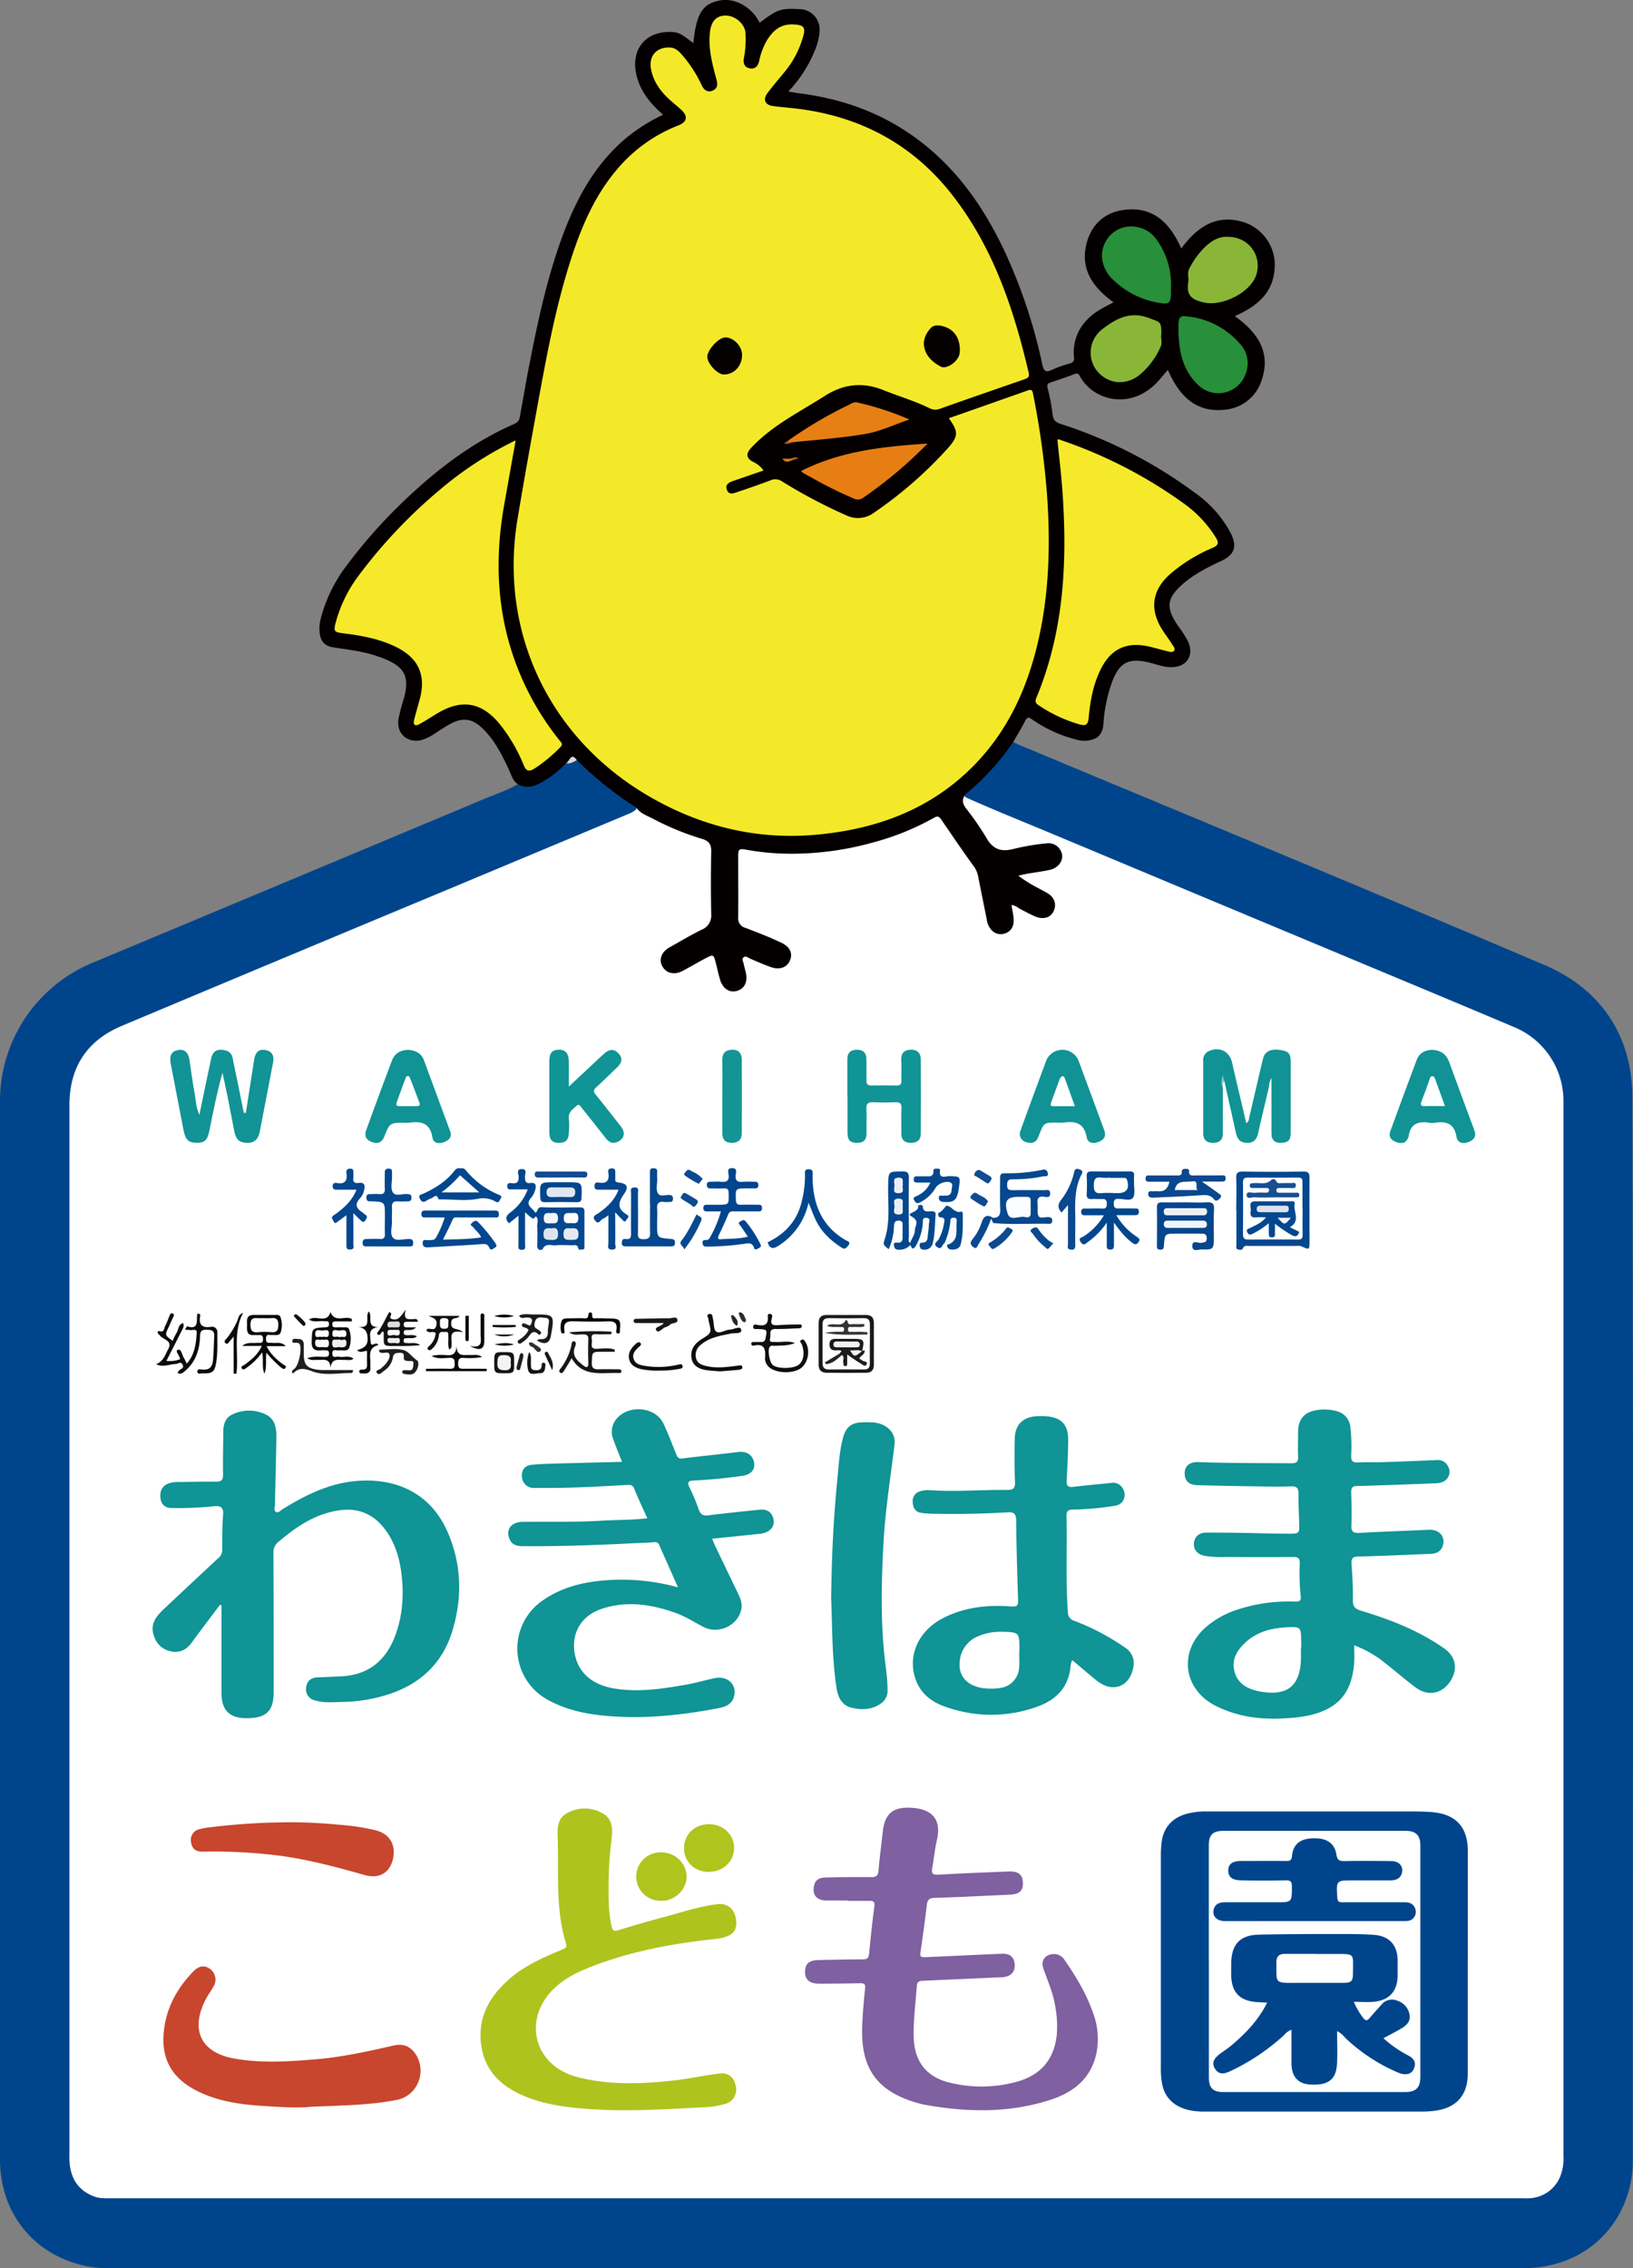<svg xmlns="http://www.w3.org/2000/svg" viewBox="0 0 616.17 855.56"><rect x="0" y="0" width="616.17" height="855.56" fill="#808080" stroke="none"/><defs><style>.cls-1{fill:#fff;}.cls-2{fill:#00458c;}.cls-3{fill:#040000;}.cls-4{fill:#d9dadf;}.cls-5{fill:#f4e929;}.cls-6{fill:#f5e929;}.cls-7{fill:#288f3b;}.cls-8{fill:#8ab637;}.cls-9{fill:#e77e14;}.cls-10{fill:#e67f14;}.cls-11{fill:#d87717;}.cls-12{fill:#ad6221;}.cls-13{fill:#ac5f1e;}.cls-14{fill:#109495;}.cls-15{fill:#7f60a0;}.cls-16{fill:#afc31e;}.cls-17{fill:#c8462e;}.cls-18{fill:#119395;}.cls-19{fill:#129395;}.cls-20{fill:#119495;}.cls-21{fill:#02468d;}.cls-22{fill:#b0c41e;}.cls-23{fill:#05478e;}.cls-24{fill:#159496;}.cls-25{fill:#00458d;}.cls-26{fill:#04468d;}.cls-27{fill:#03478e;}.cls-28{fill:#08478e;}.cls-29{fill:#0a488e;}.cls-30{fill:#04478e;}.cls-31{fill:#0b0b0b;}.cls-32{fill:#01468d;}.cls-33{fill:#0d0e0e;}.cls-34{fill:#1a1a1a;}.cls-35{fill:#0a0b0b;}.cls-36{fill:#161716;}.cls-37{fill:#0b488e;}.cls-38{fill:#080808;}.cls-39{fill:#111211;}.cls-40{fill:#fefefe;}.cls-41{fill:#0d0e0d;}.cls-42{fill:#01458d;}.cls-43{fill:#1a1b1b;}.cls-44{fill:#070606;}.cls-45{fill:#0f1010;}.cls-46{fill:#1d1d1d;}.cls-47{fill:#1d1e1e;}.cls-48{fill:#090909;}.cls-49{fill:#114c91;}.cls-50{fill:#0e0f0f;}.cls-51{fill:#060303;}.cls-52{fill:#09498f;}.cls-53{fill:#0a498f;}.cls-54{fill:#181918;}.cls-55{fill:#131414;}.cls-56{fill:#f7f9fc;}.cls-57{fill:#0c4a90;}.cls-58{fill:#0b498f;}.cls-59{fill:#090808;}.cls-60{fill:#134c91;}.cls-61{fill:#104b91;}.cls-62{fill:#0e4b90;}.cls-63{fill:#070505;}.cls-64{fill:#f4fafa;}.cls-65{fill:#181a1a;}.cls-66{fill:#202120;}.cls-67{fill:#050303;}.cls-68{fill:#2f2f2f;}.cls-69{fill:#0f1111;}.cls-70{fill:#2e2e2e;}.cls-71{fill:#262726;}.cls-72{fill:#7fc5c7;}.cls-73{fill:#050100;}.cls-74{fill:#050101;}.cls-75{fill:#feffff;}.cls-76{fill:#ecf0f6;}.cls-77{fill:#eff4f8;}.cls-78{fill:#fcfdfe;}.cls-79{fill:#fdfefe;}.cls-80{fill:#e4e9f2;}.cls-81{fill:#dee4ee;}.cls-82{fill:#f3f6fa;}.cls-83{fill:#eaeff5;}.cls-84{fill:#ebeff5;}.cls-85{fill:#fefeff;}.cls-86{fill:#f0efef;}.cls-87{fill:#f7f8f8;}.cls-88{fill:#fbfbfb;}.cls-89{fill:#dedddd;}.cls-90{fill:#eeeded;}.cls-91{fill:#fafafa;}.cls-92{fill:#e1e6f0;}.cls-93{fill:#f9fafa;}.cls-94{fill:#f3f3f3;}.cls-95{fill:#184e92;}.cls-96{fill:#1b1c1c;}.cls-97{fill:#343434;}.cls-98{fill:#232424;}.cls-99{fill:#dde3ee;}.cls-100{fill:#f2f5f9;}.cls-101{fill:#f2f1f1;}</style></defs><title>アセット 4</title><g id="レイヤー_2" data-name="レイヤー 2"><g id="レイヤー_1-2" data-name="レイヤー 1"><polygon class="cls-1" points="254.17 281.03 68.09 362.03 20.17 386.78 14.54 413.78 14.54 794.03 20.17 832.28 47.17 841.28 571.1 841.28 601.06 828.91 601.06 797.41 601.06 404.78 583 374.41 358.8 281.03 307.8 273.16 254.17 281.03"/><path class="cls-2" d="M195.39,295.73c-3.86,2.37-8.17,3.73-12.31,5.47q-74.37,31.14-148.77,62.22A56.45,56.45,0,0,0,0,415.07V814.49c0,21,13.59,37.11,34.32,40.63a41.8,41.8,0,0,0,6.9.42q266.87,0,533.71,0c20.36,0,36.36-12.75,40.37-32.23a40.49,40.49,0,0,0,.79-8c0-133.81.24-267.63-.16-401.44-.06-23.08-11.77-40.75-33.14-49.86-65.87-28.08-132-55.41-198.12-83-.79-.33-1.56-.72-2.34-1.08-1.22.15-1.7,1.18-2.31,2-4.37,5.86-9,11.47-14.78,16-.78.62-2.55,1.33-.82,2.85,11.17,5,22.51,9.51,33.78,14.23q51.54,21.57,103.08,43.09c23.26,9.73,46.55,19.38,69.77,29.21a30.13,30.13,0,0,1,18.88,28.49q0,198.68,0,397.36a18.2,18.2,0,0,1-1.26,7.9A13.12,13.12,0,0,1,577,829.18c-1.06.07-2.12,0-3.18,0H42.2c-2.21,0-4.44.16-6.57-.63-5.76-2.12-8.72-6.36-9.34-12.36a41.47,41.47,0,0,1-.09-4.32q0-197.52,0-395c0-14.23,6.52-24.36,19.8-29.93q61.35-25.76,122.78-51.34Q202.9,321.33,237,307.07a9.29,9.29,0,0,0,2.78-1.56c1-1,.48-1.72-.44-2.3a110.4,110.4,0,0,1-20.13-16.1,2.46,2.46,0,0,0-1.53-.73c-1.41.13-2.69.85-4.1,1-1.79.65-2.86,2.21-4.21,3.39-4,3.51-8.4,5.89-14,5"/><path class="cls-3" d="M364,299.84a91.92,91.92,0,0,0,18.29-19.93c1.52-2.64,3.15-5.24,4.53-8,.72-1.42,1.23-1.47,2.5-.62A50.63,50.63,0,0,0,406.25,279a10.31,10.31,0,0,0,6.78-.32c2.34-1.1,3.13-3.14,3.33-5.61a55.61,55.61,0,0,1,3.52-16.51c2.68-6.67,6.09-8.35,13.13-6.79,2.8.62,5.48,1.75,8.4,1.88,6.26.28,9.47-4.38,6.73-10a53.91,53.91,0,0,0-3.92-6c-4.35-6.53-3.94-10,1.92-15.21,4.35-3.86,9.49-6.43,14.71-8.87,4.95-2.32,6.08-5.44,3.53-10.47a43.36,43.36,0,0,0-13.45-15.18,175.06,175.06,0,0,0-50.66-26c-2-.64-2.89-1.48-3.11-3.68a77.5,77.5,0,0,0-1.87-9.86c-.28-1.21-.07-1.72,1.11-2.11,3-1,6-2,8.93-3.13.94-.35,1.51-.39,2.07.65,5.08,9.52,19.7,13.15,29.78,1.8,1.12-1.27,2.19-2.58,3.47-4.07,4.11,9.37,10.12,16.07,21.13,15.06A16,16,0,0,0,476.18,143c3.41-10.58-2-17.85-10.27-23.76,9.06-3.91,15.4-9.64,15.08-20.12a17,17,0,0,0-11.38-15.21c-10.42-3.36-17.76,1.5-23.89,9.82C441.42,84,435,77.63,423.8,79.21c-6.95,1-11.75,5.35-13.66,12.08-2.82,10,2.09,17,10,22.74-3.52,1.9-7,3.5-9.65,6.28a17.43,17.43,0,0,0-5.26,14.34c.15,1.42-.18,2-1.57,2.46a43.88,43.88,0,0,0-6.74,2.4c-2.5,1.2-3.13.24-3.64-2.1a201.53,201.53,0,0,0-13.84-41.82c-8.55-18.41-20-34.44-37.23-45.85-12.29-8.16-25.9-12.67-40.47-14.52-.66-.08-1.33-.2-2-.31l-2.28-.41a48.72,48.72,0,0,0,10.13-15.8A22.35,22.35,0,0,0,309.23,12a7.72,7.72,0,0,0-7.67-8.56c-7-.36-8.24.07-14.92,5.16-2.88-5.88-9.27-9.49-14.95-8.44-6.6,1.22-8.95,4.92-10.07,16.06-2.48-1.62-4.48-3.91-7.63-4.13-10.72-.73-16.68,7.09-13.47,17.62,1.68,5.51,5.25,9.66,9.67,13.55a67.88,67.88,0,0,0-14,8.87c-11.12,9.35-18,21.51-23.15,34.81-6.28,16.32-9.92,33.34-13.27,50.43-1.29,6.58-2.4,13.2-3.61,19.8a3.23,3.23,0,0,1-2.09,2.73c-15.5,6.76-28.75,16.82-40.93,28.36a195,195,0,0,0-22.58,25.38A56.15,56.15,0,0,0,121,233.43a15.38,15.38,0,0,0-.39,5.14c.26,3.24,1.86,5.1,5.11,5.61,5.59.89,11.24,1.45,16.62,3.34l1.35.47c9.32,3.42,11.21,7.25,8.33,16.72a58.65,58.65,0,0,0-1.63,6.39c-1,5.6,3.47,9.54,9,7.94a16.86,16.86,0,0,0,4.36-2.15c1.86-1.19,3.68-2.44,5.59-3.53,5.14-2.93,8.79-2.5,13,1.66,4.56,4.54,7.35,10.22,10,16,.79,1.7,1.21,3.69,3.06,4.74,2.56,1.59,5.17,1.16,7.69,0a36.78,36.78,0,0,0,10.49-7.89c1.34-.47,2.37-2.06,4.09-1.12a133.33,133.33,0,0,0,22.47,17.9c1.46,2.21,4,3,6.11,4.11a103.58,103.58,0,0,0,18.66,7.67c2.55.76,3.5,2.07,3.45,4.74q-.23,11.82,0,23.64a5.72,5.72,0,0,1-3.62,5.88c-4.14,2-8.09,4.43-12.13,6.66-2.85,1.58-4,4.34-2.89,6.73,1.33,3,4.6,3.89,7.88,2.13,3-1.58,5.87-3.3,8.85-4.86,2.67-1.4,2.81-1.31,3.6,1.69.56,2.14,1,4.31,1.63,6.42,1,3.45,3.52,5.11,6.38,4.31s4.14-3.38,3.35-6.94c-.25-1.12-.6-2.23-.82-3.36-.15-.8-.88-1.77,0-2.39s1.66.17,2.42.5c2.56,1.11,5.12,2.22,7.75,3.17,3.37,1.22,6.18.24,7.32-2.49s-.06-5.16-3.31-6.69c-4.44-2.09-9-3.88-13.6-5.61a3.62,3.62,0,0,1-2.63-3.91c.06-7.69,0-15.38,0-23.06,0-2.69.33-3,3.14-2.46a95.34,95.34,0,0,0,16.64,1.5,114.29,114.29,0,0,0,31.06-4.24,99,99,0,0,0,22.95-9.27c1.24-.71,1.87-.77,2.76.53,4.14,6,8.21,12.09,12.55,18a9.67,9.67,0,0,1,1.52,4q1.59,7.9,3.18,15.83a7.18,7.18,0,0,0,1.74,3.88,4.64,4.64,0,0,0,5,1.37,4.57,4.57,0,0,0,3.36-4.23c.19-2.14-.45-4.18-.76-6.52,1.56.1,2.5,1.15,3.63,1.7,1.82.88,3.57,1.91,5.44,2.67,2.95,1.18,5.6.39,6.75-1.94,1.28-2.59.46-5.28-2.26-6.9-2.32-1.37-4.78-2.49-7.06-3.92-1.2-.76-2.42-1.51-3.92-2.66,3.26-.9,6.2-1.14,9.07-1.69a28,28,0,0,0,3.4-.69c2.73-.87,4.38-3.22,4-5.58a5.19,5.19,0,0,0-5.93-4.25,89.2,89.2,0,0,0-12.23,2.06c-4.78,1.29-7.94.24-10.43-4.23a108.79,108.79,0,0,0-7.71-11.13c-1.27-1.72-1.49-3.2-.34-4.93"/><path class="cls-4" d="M217.66,286.73c-2.37-3.29-2.73.72-4.09,1.12,1.57.39,2.81-.46,4.09-1.12"/><path class="cls-5" d="M358,157.73c3.69,5.14,3.74,6.78-.55,11.56a155.21,155.21,0,0,1-27.53,24,10.2,10.2,0,0,1-10.82,1,195.25,195.25,0,0,1-23.89-12.63,4.56,4.56,0,0,0-4.53-.47c-4.11,1.58-8.28,3-12.45,4.41-1.43.49-3.16,1.22-3.95-.82s.85-2.84,2.48-3.4l11.34-3.91a9.79,9.79,0,0,0-3.68-3.13c-2.77-1.3-3.13-3.1-1.1-5.28,7.9-8.53,18.25-13.56,27.86-19.69,7.24-4.62,14.4-5.35,22.33-2.15,5.68,2.29,11.59,4,17.12,6.71a4.86,4.86,0,0,0,4.09.25c10.55-3.76,21.15-7.41,31.73-11.08,1.26-.44,2.1-.77,1.69-2.54-5.63-24-13.36-47.21-28.82-67C344.46,54.5,324.74,43.94,300.83,41c-3.05-.37-6.12-.6-9.16-1s-3.88-2.51-2.1-4.87c2.2-2.91,4.57-5.7,6.9-8.51A36,36,0,0,0,303,13.92c1.13-3.7.21-4.52-3.63-4.7-4.93-.23-7.87,2.44-10.15,6.28A26.27,26.27,0,0,0,286.45,23c-.43,1.86-1.4,3.06-3.32,2.81C281,25.54,280.35,24,280.67,22a37.44,37.44,0,0,0,.61-9.74c-.34-3.31-3.88-6.35-7.4-6.38s-5.56,2.08-6,6.31c-.7,6.16.91,12,2.46,17.82.47,1.77.49,3.3-1.35,4.13s-3.28,0-4.16-1.86a49.18,49.18,0,0,0-7.46-11.58c-1.2-1.34-2.46-2.67-4.52-2.77-5.09-.26-8.17,3.16-7.19,8.23.87,4.5,3.39,8.09,6.7,11.16,1.48,1.37,3.08,2.6,4.58,4,2.74,2.47,2.41,4.66-1,6a57.3,57.3,0,0,0-23.53,17.07C224.61,73.7,219.79,84.65,216,96.07c-5.9,17.78-9.39,36.13-12.74,54.5-2.76,15.09-5.48,30.18-8,45.3-7,42.31,11.8,82.21,49.06,104.16,19.58,11.53,40.78,16.85,63.43,14.85,24.17-2.14,45.78-10.44,62.39-29,11.07-12.38,17.55-27.09,21.36-43.09,4.33-18.19,4.88-36.63,3.64-55.2a318,318,0,0,0-5.28-38.74c-.27-1.35-.4-2.17-2.08-1.57-9.91,3.51-19.83,7-29.79,10.48"/><path class="cls-6" d="M194.56,166.11A135,135,0,0,0,166,184.71a191.32,191.32,0,0,0-30.48,32.15,51.8,51.8,0,0,0-8.84,17.94c-.9,3.39-.57,3.67,2.93,4.1,6.88.84,13.68,2.08,19.95,5.2,8.42,4.19,11.26,10.63,8.8,19.74-.7,2.59-1.47,5.15-2.11,7.76-.46,1.85.44,2.43,2,1.56,2.27-1.24,4.43-2.68,6.64-4,9.29-5.66,17-4.32,23.8,4.14a61.71,61.71,0,0,1,8.93,15.36c1,2.39,2.08,2.44,4.06,1.24a55.87,55.87,0,0,0,9.74-8.07c1.18-1.15.34-1.76-.31-2.58A104.2,104.2,0,0,1,194,248.48c-6.6-18.86-7.25-38.11-3.83-57.63,1.43-8.1,2.88-16.2,4.4-24.74"/><path class="cls-6" d="M399,165.91c.68,7,1.55,14,2,21.08,1.71,26,.26,51.54-9.86,76-.52,1.25-.69,2.14.72,3a54.15,54.15,0,0,0,15.28,7.2c2.19.59,3.38.58,3.64-2.38.55-6.3,1.69-12.54,4.53-18.31,3.81-7.75,9.76-10.55,18.26-8.62,2.24.51,4.45,1.18,6.68,1.71.92.23,2.1.66,2.74-.11s-.29-1.76-.76-2.51c-1.23-2-2.66-3.77-3.86-5.73-4.72-7.69-3.54-14.88,3.29-20.82a60,60,0,0,1,15.87-9.76c2.46-1.06,2.35-2.12,1.17-4a44.64,44.64,0,0,0-12-12.73,175.39,175.39,0,0,0-46.35-23.9c-.44-.15-.84-.5-1.38-.14"/><path class="cls-7" d="M444.66,125.48c.26,7.35,1.74,14.32,7.32,19.62a10.92,10.92,0,0,0,18.25-4.73,10.59,10.59,0,0,0-2.38-10.7A30.36,30.36,0,0,0,448.5,119.4c-3.19-.43-3.68,0-3.84,3.21,0,1,0,1.92,0,2.87"/><path class="cls-7" d="M441.85,107.71a28.72,28.72,0,0,0-5.57-17.49A11.64,11.64,0,0,0,423.21,86a11.18,11.18,0,0,0-7.41,10.91,12.88,12.88,0,0,0,4.4,8.79,32.45,32.45,0,0,0,17.3,8.57c3.63.64,4.19.08,4.34-3.65,0-1,0-1.92,0-2.88"/><path class="cls-8" d="M438.2,126.23c0-5-.18-4.59-4.82-6.32-7.13-2.67-12.54.43-17.65,4.43a11.06,11.06,0,0,0-1.88,15.46c4.19,5.14,10.81,5.8,16.11,1.64a28.56,28.56,0,0,0,8-10.73c.75-1.61-.09-3.23.23-4.48"/><path class="cls-8" d="M463.33,89.33c-3.22-.2-6,1.38-8.48,3.66a31.67,31.67,0,0,0-6.1,8.32c-.91,1.67-.1,3.42-.37,5-.89,5.18,1.33,6.87,6.29,7.86,6.82,1.35,17.51-4,19.46-10.83,2-7.14-3.07-14-10.8-14"/><path class="cls-9" d="M350,167.31c-16.88,1.11-32.93,2.86-47.73,10.37.9,1,2.43,1.61,3.81,2.38A155.87,155.87,0,0,0,322.06,188a3.3,3.3,0,0,0,3.47-.13A164.6,164.6,0,0,0,350,167.31"/><path class="cls-10" d="M298.62,166.87c9.35-1,18.77-1.62,28-3.2,5.37-.91,10.47-3.38,16.54-5.44a112.2,112.2,0,0,0-19.78-6.44c-1.2-.25-2.22.46-3.26,1a157.58,157.58,0,0,0-22.78,13.46c-.06,1.09.6.86,1.25.67"/><path class="cls-11" d="M298.44,173h-3.23c1.39,2,2.67.87,3.86.59.1-.52,0-.82-.63-.59"/><path class="cls-12" d="M298.44,173l.63.59,2.26-.77a3,3,0,0,0-2.89.18"/><path class="cls-13" d="M298.62,166.87c-.44-.19-1-.1-1.25-.67l-1.53,1a3,3,0,0,0,2.78-.28"/><path class="cls-14" d="M510.94,620.6a42.06,42.06,0,0,1,12,6.94c3.8,3,7.41,6.14,11.25,9,4.42,3.3,9.52,2.47,12.65-1.8,3.34-4.55,2.78-9.61-1.77-12.84-9.6-6.79-20.42-11-31.59-14.36-2.38-.71-3.08-1.73-3-4.13.06-4.5-.21-9-.5-13.51-.13-2.08.4-2.74,2.64-2.78,9-.19,18.06-.65,27.08-1,1.93-.08,3.61-.55,4.48-2.52,1.56-3.53-.84-6.75-4.93-6.57-8.74.38-17.48.7-26.21,1.17-2.29.13-3.26-.34-3.13-2.9.2-4.12.05-8.26-.07-12.39,0-1.66.35-2.35,2.21-2.39,9.7-.24,19.4-.63,29.1-1,1.77-.06,3.54-.24,4.75-1.66a4,4,0,0,0,.56-4.58,4.22,4.22,0,0,0-4.42-2.54c-6.63.28-13.26.57-19.89.78-3.27.1-6.55-.06-9.81.12-2.14.12-2.54-.77-2.51-2.68a63.08,63.08,0,0,0-.3-10.64,6.8,6.8,0,0,0-5.33-6.07,17.32,17.32,0,0,0-8.28-.17c-4.07.9-6.08,3.61-6.11,7.9,0,3.07-.14,6.16,0,9.22.13,2.16-.52,2.77-2.71,2.75-11.64-.11-23.28,0-34.92-.45-3.59-.14-5.51,1.8-5.13,5,.35,2.93,2.49,3.66,5,3.72,7.4.18,14.81.34,22.21.44,4.23.07,8.48.19,12.7,0,2.54-.14,3.06.84,3,3.09-.06,3.64.16,7.29.26,10.93s0,3.84-3.81,3.83c-6.06,0-12.12-.23-18.17-.32q-6.49-.1-13-.1c-2.77,0-4.54,1.53-4.73,4s1.29,4.2,4,4.77a42.35,42.35,0,0,0,8.34.43c8.37.06,16.75.07,25.12,0,1.88,0,2.49.52,2.47,2.39a82.37,82.37,0,0,0,.35,12.37c.29,2.07-.91,2.11-2.41,2.07A61.51,61.51,0,0,0,466,607.46a34,34,0,0,0-10.73,6.08c-10.67,9.08-9,23.63,3.45,29.91,8.66,4.36,18,5.37,27.5,4.61a52.39,52.39,0,0,0,7.7-1c11.14-2.54,16.25-8.59,17.05-20.1.14-2,0-4,0-6.32"/><path class="cls-14" d="M83.58,605.55v24.68c0,2.88,0,5.77,0,8.65.11,7.62,4.47,9.56,11,9.18,6.36-.36,8.68-3.24,8.68-9.79q0-26.24-.08-52.46a4.94,4.94,0,0,1,1.86-4.2C111.8,575.84,119,571,128,569.7c7-1,12.67,1.25,17,6.81s6,12,6.66,18.72c.74,8,0,15.91-3.22,23.42-3.73,8.58-10.23,13.17-19.61,13.66-3,.15-5.94.29-8.92.39-2.47.08-4.07,1.25-4.37,3.7a4.25,4.25,0,0,0,3.34,5c3.3,1,6.69.65,10,.58a59.61,59.61,0,0,0,18.93-3.29c11.67-4.15,19.51-12.05,23-23.92,3.63-12.26,3.34-24.48-1.68-36.34C162.69,563,149,557.16,133.73,558.7c-10,1-18.72,5.41-27.13,10.57-.77.47-1.59,1.58-2.49,1s-.38-1.77-.36-2.68c.15-8.35.4-16.7.53-25,.06-3.54-.26-7.16-3.91-9a14.37,14.37,0,0,0-12.8,0c-2.59,1.22-3.32,3.81-3.33,6.57,0,5.38-.18,10.76-.08,16.14,0,2-.66,2.62-2.64,2.59-4.72-.07-9.43.09-14.14.13a11,11,0,0,0-3.7.51c-2.44.89-3.52,2.85-3.1,5.77.34,2.41,1.92,3.48,4.19,3.53a133,133,0,0,0,15.84-.66c2.62-.26,3.81.31,3.57,3.31-.36,4.39-.34,8.81-.33,13.23a4,4,0,0,1-1.63,3.15Q72.08,597.3,62,606.77c-3.06,2.87-5.6,5.9-3.83,10.56a8.25,8.25,0,0,0,6.43,5.58c3.26.65,5.76-.62,7.72-3.3,3.5-4.81,7.13-9.53,10.7-14.29l.56.23"/><path class="cls-2" d="M553.84,739.74q0-20.76,0-41.52c0-9.13-4.55-14-13.75-14.71-3-.22-6-.23-8.94-.23q-37.68,0-75.36,0a29.54,29.54,0,0,0-8,.88c-5.68,1.56-9,5.45-9.54,11.28-.14,1.43-.23,2.87-.23,4.31q0,40.08,0,80.16a30.16,30.16,0,0,0,.56,6.58c1.5,6.55,7,10,15.55,10q41.3,0,82.58,0a34.45,34.45,0,0,0,5.46-.43c7.56-1.21,11.62-6,11.64-13.67,0-14.23,0-28.45,0-42.68"/><path class="cls-14" d="M255.71,598.72A79.47,79.47,0,0,0,229.8,596c-8.83.55-17.33,2.38-24.78,7.53a22,22,0,0,0,2.21,37.93c6.39,3.42,13.31,4.95,20.41,5.66,14.66,1.46,29.16-.06,43.56-2.82,2.63-.5,5.05-1.51,5.8-4.49,1.09-4.38-2.46-7.78-7.22-6.83-3.57.72-7.07,1.81-10.66,2.44-9.09,1.59-18.22,3-27.49,1.46-8.15-1.39-13.3-5.89-14.68-12.67-1.61-7.87,2.16-14.63,9.84-17.26,9.46-3.23,18.75-1.88,27.93,1.37,3.83,1.35,7.22,3.57,10.81,5.4,5.69,2.9,13-.66,14.2-6.77.44-2.24-.41-4.14-1.33-6.05q-4.31-8.94-8.61-17.89c-.37-.77-.66-1.57-1.08-2.6l17.9-1.84c3.82-.38,5.95-2.69,5.21-5.7-.6-2.48-2.39-3.7-5.19-3.41-6.4.66-12.81,1.29-19.19,2.12-2.09.27-3.13-.26-3.82-2.27a70.29,70.29,0,0,0-3.44-8.22c-1.1-2.2-.23-2.56,1.76-2.65Q271,558,280,556.7c3.4-.5,5-2.28,4.52-5.06s-2.78-4.34-5.94-3.95c-7.05.87-14.13,1.57-21.18,2.45-1.63.2-1.9-.76-2.35-1.87-1.55-3.82-3-7.71-4.78-11.41-3.21-6.55-13.79-7.14-18.06-1.11a7.53,7.53,0,0,0-.82,7.15c1,2.79,2.13,5.51,3.3,8.51-9.39.24-18.58.46-27.76.72-2,.06-4,.19-6,.36-2.59.23-4.09,1.54-4,4.29a4.42,4.42,0,0,0,4.65,4.48c5.48,0,11,0,16.45-.22,6.24-.21,12.47-.59,18.71-.91,1.12-.06,2,0,2.52,1.31,1.53,3.71,3.21,7.35,5,11.26-5.85.69-11.49.55-17.1.9-10,.61-20,.33-30,.45-4.35.06-6.45,3-4.87,6.56,1,2.34,3,2.61,5.29,2.62,13.56.06,27.11-.38,40.65-1.08,2.88-.15,5.77-.17,8.64-.44a1.68,1.68,0,0,1,1.94,1.24l7,15.77"/><path class="cls-15" d="M319.84,717c2.69,0,5.39,0,8.08,0,1.54,0,2.21.19,2,2.07-.81,6-1.41,12-2,18-.16,1.6-.88,2-2.42,2-5.48,0-11,.16-16.44.25-3.79.07-5.32,1.38-5.29,4.53,0,2.88,1.71,4.37,5.22,4.39,5.2,0,10.39-.06,15.59-.16,1.42,0,2,.21,1.85,1.9-.48,4.38-.83,8.79-1.06,13.2-.75,14.56,3.47,24.41,18.77,29.44a36.25,36.25,0,0,0,5,1.33c15.91,2.84,31.76,3.14,47.31-1.93,8.81-2.88,15.44-8.23,17.33-17.9a27.91,27.91,0,0,0-1.3-14.75c-2.51-7.23-6.4-13.72-10.75-20a4.63,4.63,0,0,0-4.63-2.27c-2.87.34-4.41,2.55-3.45,5.3,1.66,4.8,3.78,9.46,4.54,14.54a40.41,40.41,0,0,1,.53,10.88c-1.1,9.47-6.47,15.18-15.46,17.53a50.38,50.38,0,0,1-24.85.25c-9-2.18-13.51-8.14-13.66-17.48-.11-6.36.73-12.65,1.18-19,.14-2.06,1.39-1.93,2.75-2q13.83-.6,27.66-1.24c.77,0,1.54,0,2.31-.11,2.91-.36,4.42-2.1,4.22-4.81s-1.77-4.08-4.67-4c-7.49.26-15,.67-22.47,1-2.31.1-4.62.19-6.92.31-1.23.07-1.72-.32-1.52-1.66.86-6,1.72-12,2.41-18,.23-2,.93-2.67,3-2.73,9.42-.29,18.83-.77,28.24-1.21,3.83-.18,5.2-1.51,5-4.74-.16-2.95-1.73-4.13-5.43-4-8.83.36-17.67.69-26.5,1.2-2.28.14-2.59-.7-2.24-2.61.65-3.59,1-7.23,1.81-10.78,2-9.16-3.91-11.78-10.79-11.88-6.26-.09-9,2.73-9.69,9-.52,4.86-1.2,9.72-1.6,14.59-.16,2-.79,2.64-2.79,2.61-5.67-.06-11.35,0-17,.14-2.15,0-4,.57-4.55,3.07-.71,3.37.84,5.39,4.33,5.6h8.38Z"/><path class="cls-14" d="M404.59,626.2c3.26,2.73,6.22,5.32,9.28,7.76,6,4.82,12.58,2.28,13.79-5.3a6.8,6.8,0,0,0-2.9-7,87.6,87.6,0,0,0-19.28-10.24,3.41,3.41,0,0,1-2.55-3.49c-.86-12-.26-24-.52-36-.05-2,.66-2.5,2.45-2.52a107.65,107.65,0,0,0,14.34-1.2c1.76-.26,3.73-.43,4.67-2.36a4.52,4.52,0,0,0-.37-4.66,4.16,4.16,0,0,0-4.24-1.83c-4.78.5-9.56.91-14.32,1.49-2.19.27-2.57-.64-2.45-2.57.28-5,.51-10,.56-15,.07-6-2.68-8.77-8.7-9.08a27.76,27.76,0,0,0-3.16,0c-5.35.31-8.24,3.28-8.31,8.67s-.13,10.77.1,16.14c.11,2.51-.77,3-3.07,3-9.7-.1-19.39.75-29.1.08a11,11,0,0,0-3.41.36,3.84,3.84,0,0,0-3,4.3c.1,2,1,3.58,3.16,3.9A41.12,41.12,0,0,0,353,571c9,.16,18.07,0,27.1-.55,2.44-.13,3.31.46,3.33,3.11.07,9.89.4,19.77.7,29.65.06,2,.07,3-2.68,2.74-8.81-.67-17.49.26-25.52,4.36-9.25,4.72-13.45,13.88-10.6,22.71,1.82,5.62,6,8.89,11.26,10.72a50.93,50.93,0,0,0,35-.06c7-2.55,11.65-7.32,12.35-15.15a13.45,13.45,0,0,1,.26-1.41,8.54,8.54,0,0,1,.43-1"/><path class="cls-16" d="M229.64,711.59a133.37,133.37,0,0,1,1.09-17.52c.45-3.91.62-8-3.49-10.17a13.59,13.59,0,0,0-13.53.16c-3.08,1.75-3.43,5.13-3.31,8.16.55,13.66-1,27.5,3.17,40.87.52,1.67-.64,1.93-1.69,2.38-6.91,2.92-13.81,5.89-19.55,10.89-8.11,7.07-12.7,15.57-10.47,26.71,1.58,7.9,6.59,13,13.58,16.47,8.08,4,16.82,5.2,25.67,5.9,15.19,1.21,30.35.15,45.51-.64a33.54,33.54,0,0,0,6.81-1.14,5.58,5.58,0,0,0,4.17-6.88c-.61-3.23-2.76-5.07-6.19-4.64-5.81.72-11.55,2-17.36,2.64-11.4,1.23-22.83,1.72-34.15-.8a37.18,37.18,0,0,1-4.16-1.17c-14-4.87-17.92-20.18-8.05-31.32,4.21-4.74,9.71-7.44,15.48-9.68,14.88-5.78,30.41-8.69,46.22-10.37a27.35,27.35,0,0,0,3.12-.49c4.29-1,5.77-3,5.18-7.12-.53-3.7-3.2-6.07-7.06-5.58-6.87.87-13.45,3.09-20.12,4.87-5.75,1.53-11.46,3.2-17.15,4.93-1.68.51-2.19.28-2.61-1.56-1.12-4.94-1.14-9.91-1.11-14.9"/><path class="cls-14" d="M313.66,603.67c.38,10.2.25,21.73,2,33.15.55,3.48,2.05,6.45,5.6,7.32,4,1,8.06.79,11.53-1.89a5.72,5.72,0,0,0,2.1-4.83c0-5.2-1-10.31-1.42-15.47-1.19-13.52-.83-27-.07-40.56.7-12.27,2.67-24.4,4.14-36.59.52-4.28-2.79-7.72-7.8-8.23a34.74,34.74,0,0,0-4.33-.06c-4.1.11-6.19,1.71-7.27,5.65-1.41,5.12-1.65,10.42-2.17,15.66-1.47,14.81-2.2,29.66-2.36,45.85"/><path class="cls-17" d="M116.79,794.7c12.39-.54,22.8-.6,33-2.63,8.12-1.61,11.62-11.46,6.48-18-2-2.53-4.64-3.21-7.74-2.5-9.65,2.21-19.31,4.34-29.2,5.18-10.36.87-20.72,1.58-31-.28-12.32-2.21-16.51-10.49-11-21.74.88-1.8,2.08-3.45,3.1-5.18a5,5,0,0,0-1-6.73c-2-1.62-4.29-1.45-6.38.7-6.57,6.76-10.77,14.65-11.35,24.22s3.68,16.21,11.93,20.58c7.82,4.14,16.37,5.44,25,6,6.7.43,13.43.88,18.13.41"/><path class="cls-17" d="M108.17,687.38a246.8,246.8,0,0,0-29.89,2,21.1,21.1,0,0,0-2.83.55,4.13,4.13,0,0,0-3.37,4.92c.31,2.52,1.88,3.63,4.37,3.6a196.79,196.79,0,0,1,29.9,1.63c10.59,1.5,20.86,4.24,31.11,7.15,5.45,1.55,9.35-.59,10.71-5.63,1.44-5.34-.92-9.71-6.21-11.17a85.22,85.22,0,0,0-14.22-2.15,188.1,188.1,0,0,0-19.57-.92"/><path class="cls-18" d="M462,407.9c1.46,6.54,2.94,13.09,4.39,19.63.53,2.42,1.9,3.63,4.45,3.55s3.42-1.62,3.92-3.8c1.32-5.89,2.74-11.76,4.12-17.63.13-.15.2-.39.33-.46.61-.3.31.34.32.42.25,4.7.05,9.41.13,14.12a30.58,30.58,0,0,0,.13,4.88c.72,2.63,2.75,2.64,4.84,2.33S487,429,487,427.25c0-8.93,0-17.86,0-26.79,0-3.19-.87-4-4.35-4.45-3.32-.44-5.46.69-6.1,3.36-1.78,7.45-3.5,14.92-5.23,22.38a2.39,2.39,0,0,1-1.07,1.92c-1.59-6.76-3.17-13.41-4.73-20.07-.22-.93-.41-1.86-.63-2.8-.95-4.22-4.67-6.09-8.7-4.36a3.64,3.64,0,0,0-2.18,3.72q0,13.68,0,27.36c0,2.55,1.41,3.6,3.85,3.55s3.54-1.22,3.54-3.56q0-8.64,0-17.28c-.61-1.37.29-2.8-.1-3.84-.14-.71.58-.45.2-.44-.16,0-.2.07-.21.19a2.29,2.29,0,0,0,.75,1.76"/><path class="cls-19" d="M92,419.83c-1.24-6.14-2.44-12.29-3.77-18.41-.45-2.05-.32-4.52-3.22-5.22s-4.71.16-5.34,3.11c-1.48,6.81-2.87,13.65-4.45,21.24-1.39-3.19-1.33-5.94-1.83-8.53-.77-4-1.27-8.14-1.89-12.22-.43-2.79-1.87-4.1-4.1-3.75-2.66.41-3.56,2-3,5.1q2.44,12.56,4.85,25.12c.7,3.66,1.86,4.79,5,4.8s4.09-1.15,4.83-4.91c1.41-7.14,2.85-14.28,4.87-21.51.67,3.15,1.38,6.29,2,9.45.85,4.23,1.63,8.47,2.48,12.7.64,3.16,2,4.22,4.81,4.29,3,.08,4.29-1.69,4.8-4.32q2.52-13,5-26c.52-2.66-.45-4.22-2.86-4.69s-3.82.77-4.26,3.5c-1.06,6.71-2.09,13.43-3.14,20.15l-.79.07"/><path class="cls-14" d="M214.63,409.82c0-3.54,0-6.39,0-9.24,0-3.21-1.28-4.7-3.82-4.63s-3.52,1.25-3.53,4.46c0,8.84,0,17.67,0,26.5,0,2.47.61,4.14,3.46,4.16s3.82-1.05,3.91-4.13a27.52,27.52,0,0,0,0-4.89c-.36-2.49,1.41-3.58,2.86-4.91,1.13-1,1.5.21,2,.78q4.6,5.71,9.13,11.5c1.33,1.68,2.9,2.15,4.8,1.07,2.19-1.25,2.55-3.34.85-5.55-3.11-4-6.25-8-9.49-12-.94-1.14-.94-1.81.14-2.79,2.63-2.39,5.15-4.89,7.72-7.35,2.13-2,2.36-3.7.73-5.44s-3.43-1.81-5.68.29c-4.15,3.85-8.26,7.72-13,12.13"/><path class="cls-20" d="M319.78,413.62c0,4.51,0,9,0,13.55,0,3,1,3.91,3.7,3.9s3.53-1.42,3.49-3.85c-.06-3,.11-6-.06-8.94-.12-2.12.76-2.61,2.68-2.51,2.69.13,5.39.13,8.08,0,1.82-.09,2.59.38,2.48,2.36-.16,3.07,0,6.15-.05,9.23-.05,2.32.88,3.62,3.33,3.71s4-.91,4-3.43q.09-14,0-28c0-2.42-1.37-3.79-3.81-3.7s-3.67,1.3-3.55,3.88,0,5.19.05,7.78c0,1.35-.4,1.9-1.8,1.86-3.17-.07-6.35-.06-9.53,0-1.36,0-1.89-.52-1.86-1.87.05-2.69,0-5.38,0-8.07,0-2.43-1.35-3.57-3.57-3.56s-3.65,1-3.63,3.5c0,4.71,0,9.42,0,14.13"/><path class="cls-18" d="M388.92,431.05c2,.05,2.56-1.41,3.13-2.88,1.84-4.72,1.84-4.72,6.73-4.72a17.34,17.34,0,0,0,2.6,0c4.47-.7,7.7.27,8.63,5.43.45,2.47,2.56,2.57,4.6,1.81s2.84-2.22,2.06-4.34q-4.82-13.08-9.67-26.16a6.59,6.59,0,0,0-12.26-.07c-3.25,8.81-6.54,17.61-9.71,26.45-.9,2.49,1,4.58,3.89,4.5"/><path class="cls-18" d="M540.08,396c-2.14.17-4.48,1-5.48,3.7-3.4,9-6.71,18-10,27-.74,2,.26,3.36,2.13,4.05s3.62.7,4.57-1.53a2.66,2.66,0,0,0,.21-.53c.6-4.79,3.62-5.89,7.87-5.17a6.77,6.77,0,0,0,2,0c4.33-.71,7.36.29,8.19,5.25.4,2.37,2.41,2.84,4.53,2s3.07-2.11,2.19-4.49c-3.2-8.52-6.32-17.07-9.46-25.62-1.07-2.91-3.06-4.58-6.75-4.66"/><path class="cls-18" d="M154,396c-2.74.1-5,1.22-6.06,3.94q-5,13.19-9.79,26.44c-.81,2.22.17,3.75,2.35,4.46s3.62.08,4.53-2.2c2.06-5.17,2.14-5.14,7.82-5.14a9.88,9.88,0,0,0,1.44,0c4.5-.65,8,0,8.86,5.5.35,2.3,2.45,2.52,4.37,1.81s3.14-1.91,2.3-4.2q-4.94-13.35-9.86-26.7c-1-2.68-3.19-3.69-6-3.9"/><path class="cls-21" d="M417.61,461.18c0,3.34,0,5.88,0,8.43,0,.89-.08,1.69,1.26,1.74s1.47-.79,1.45-1.83c0-2.54,0-5.07,0-8.36,2.36,3.26,4.36,5.77,7,7.68,1,.73,1.54.67,2.29-.34s.12-1.43-.62-1.93a24.63,24.63,0,0,1-7.76-8.2c2.59,0,4.75,0,6.91,0,1,0,1.65-.21,1.59-1.43s-.81-1.11-1.59-1.11c-2,0-4-.07-6.06,0-1.36.06-1.83-.39-1.82-1.79s.33-1.84,1.77-1.83c1.88,0,4.52.92,5.46-.4s.35-3.85.41-5.85c0-.76-.07-1.54,0-2.3.14-1.33-.29-1.85-1.73-1.82-4.71.08-9.42.07-14.13,0-1.45,0-2.09.33-2,1.91a56.23,56.23,0,0,1,0,6.62c-.08,1.57.54,2,2,1.9,1.24-.1,2.5.05,3.75,0s1.86.32,1.83,1.75-.3,1.92-1.76,1.85c-2-.11-4,0-6.05,0-.86,0-1.8-.16-1.86,1.16-.06,1.52,1,1.37,1.95,1.37h6.62a23.51,23.51,0,0,1-7.61,7.94c-.69.47-2.21.53-1.13,2.18s1.89.5,2.75-.07a28.69,28.69,0,0,0,7.05-7.24"/><path class="cls-22" d="M249.61,717c5.14,0,9.58-4.38,9.47-9.28a9.41,9.41,0,0,0-9.46-9,9.13,9.13,0,1,0,0,18.24"/><path class="cls-22" d="M267.4,706.08c5.4,0,9.58-3.9,9.6-9s-4.2-9.05-9.57-9-9.36,3.85-9.33,9.14c0,5.07,4,8.86,9.3,8.88"/><path class="cls-23" d="M466.52,456.56c0,4.32,0,8.64,0,13,0,.61-.32,1.5.56,1.71.66.15,1.53.46,2-.57s1.46-.73,2.27-.74c6,0,11.93,0,17.89,0a4.58,4.58,0,0,1,1.71.11c3.17,1.44,3.16,1.46,3.16-2.12,0-7.87-.05-15.75,0-23.62,0-1.85-.44-2.45-2.39-2.42-7.59.12-15.19.13-22.79,0-2.12,0-2.53.69-2.47,2.61.15,4,0,8.06,0,12.1"/><path class="cls-24" d="M272.54,413.76c0,4.51,0,9,0,13.52,0,2.48,1,3.77,3.54,3.8s3.8-1.21,3.82-3.63c0-9.2.06-18.41,0-27.61,0-2.76-1.48-4.08-3.92-3.88s-3.51,1.47-3.44,4c.12,4.6,0,9.21,0,13.81"/><path class="cls-25" d="M272,457a43.54,43.54,0,0,1-4.09,9.72c-.26.51-.58,1-1.27,1-.9,0-1.75-.05-1.53,1.34s1.3,1.17,2.19,1.16a108.15,108.15,0,0,0,13.22-1c1.62-.22,3.26-.79,4,1.45.32,1,1,.56,1.61.22s1.28-.6.84-1.48a43.43,43.43,0,0,0-5.59-8.7c-.72-.85-1.32-.36-2,0-1.25.7-.22,1.25.12,1.79.82,1.26,1.7,2.49,2.7,3.94-3.61,1-7,.73-10.28,1-1.21.1-1.11-.62-.7-1.49,1.23-2.6,2.48-5.2,3.54-7.87.5-1.23,1.36-1.15,2.31-1.15h8.66c.84,0,1.77.17,1.8-1.2s-.81-1.3-1.71-1.3c-2,0-4-.06-6.06,0-1.37.06-2.05-.2-2.1-1.84-.13-4.33-.22-4.33,4.22-4.33H285c.88,0,1.14-.47,1.14-1.28s-.37-1.22-1.21-1.21a44.46,44.46,0,0,0-4.62,0c-2.2.27-2.93-.54-2.7-2.7.1-.95.67-2.43-1.36-2.45s-1.46,1.52-1.34,2.41c.34,2.48-.84,2.94-2.93,2.73-1.34-.13-2.7,0-4,0-.79,0-1.25.23-1.27,1.13s.31,1.4,1.32,1.38c1.63,0,3.28.08,4.9,0s2,.35,2,1.9c.09,4.27.17,4.27-4.24,4.27h-4c-.77,0-1.27.22-1.31,1.12s.35,1.4,1.34,1.39c1.7,0,3.4,0,5.31,0"/><path class="cls-26" d="M447.27,453.53c-2.88,0-5.77.06-8.65,0-1.37,0-2.11.17-2.08,1.83.11,4.8,0,9.6,0,14.4,0,.94,0,1.65,1.32,1.62s1.27-.77,1.33-1.69c.32-4.37.34-4.37,4.73-4.37,3.08,0,6.15,0,9.23,0,1.28,0,2.21.06,2.18,1.78s-1,1.44-2.05,1.69-3.36-1.24-3.41,1.1c0,2.56,2.3,1.36,3.55,1.4,4.37.16,4.6-.16,4.6-4.47,0-3.55-.15-7.11.06-10.65.13-2.26-.68-2.78-2.77-2.65-2.68.18-5.38,0-8.07,0"/><path class="cls-23" d="M181.54,466.74c-4.75.76-9.42.67-14.4.87,1.31-2.69,2.56-5.05,3.62-7.48.56-1.29,1.56-.89,2.43-.9,4.43,0,8.85,0,13.28,0,.79,0,1.75.32,1.77-1.14s-.78-1.48-1.83-1.48H161c-1,0-2-.15-2,1.34s1.08,1.27,2,1.28c2.21,0,4.42,0,6.79,0a37.3,37.3,0,0,1-3.21,7.46c-.7,1.42-1.91.93-3,1.11-.78.12-2.1-.66-2.08,1.08,0,1.46.89,1.7,2.11,1.62,6.62-.39,13.24-.72,19.85-1.19,1.34-.1,2.47-.25,3.11,1.21s1.32.55,2.07.16c1-.51.73-1.09.24-1.82a66,66,0,0,0-6.37-7.79c-1-1.11-1.72-.38-2.42.21-1.07.9.18,1.25.55,1.74.91,1.2,2.23,2.08,2.9,3.73"/><path class="cls-27" d="M245.29,454c0,3.56-.07,7.12,0,10.67.06,1.8-.14,2.75-2.4,2.76s-2.19-1-2.17-2.62c.06-4.9,0-9.8,0-14.7,0-.93.51-2.29-1.32-2.21s-1.27,1.39-1.28,2.34c0,4.9-.06,9.8,0,14.7,0,1.52,0,2.7-2.07,2.41-1.22-.17-1.4.63-1.41,1.62s.7,1.17,1.52,1.17c5.68,0,11.36,0,17,0,1.08,0,1.56-.27,1.53-1.45s-.69-1.31-1.67-1.38c-5.07-.4-5.07-.42-5.07-5.42,0-2,.15-4.05,0-6.05s.67-2.73,2.6-2.46c.66.09,1.35,0,2,0,.94.05,1.43-.26,1.38-1.3,0-.8-.31-1.22-1.15-1.32-1.5-.18-3.57.73-4.39-.45-1.12-1.63-.28-3.9-.41-5.89a16.19,16.19,0,0,1,0-2.31c.08-1.16-.5-1.44-1.56-1.45s-1.18.67-1.18,1.5c0,3.94,0,7.88,0,11.81"/><path class="cls-28" d="M374.78,461.33c7,.66,14,.12,21,.29.81,0,1.23-.29,1.26-1.16s-.43-1.31-1.37-1.37c-1.31-.08-3.19.66-3.79-.4s-.21-3-.37-4.47c-.2-1.94.15-3.16,2.54-2.8.92.14,2.27.45,2.2-1.35-.07-1.61-1.28-1.13-2.12-1.13-3.94-.05-7.89-.06-11.83,0-1.43,0-2.33-.09-2.28-2,0-1.63.51-2.13,2.14-2.12a53,53,0,0,0,11.45-1.1c.64-.13,2,.36,1.75-1.15a1.5,1.5,0,0,0-2.07-1.31A63.76,63.76,0,0,1,379,442.55c-1.6,0-1.64.88-1.63,2,0,3.84-.11,7.68.05,11.52.08,2-.38,3.26-2.61,3.3a1.61,1.61,0,0,0,0,1.93"/><path class="cls-29" d="M453.49,445.69h7.29c.91,0,1.78,0,1.7-1.32s-1-1-1.69-1c-3.26,0-6.53,0-9.79,0-1.1,0-2.43.36-2.32-1.55.06-1-.75-.9-1.43-.92s-1.36.2-1.33,1.09c.06,1.48-.94,1.39-1.92,1.39-3.27,0-6.53,0-9.8,0-.81,0-1.87-.28-1.95,1.05-.1,1.54,1.06,1.3,2,1.31h7c-.57,2.61-1.87,3.79-4.28,3.62a8.24,8.24,0,0,0-1.72,0c-.75.1-1.93-.47-2,.93s1.05,1.53,2.17,1.47c5.85-.29,11.7-.49,17.53-.91,1.92-.14,3.65-.23,5,1.39.92,1.13,1.55.56,2.31-.19,1.07-1.05.08-1.5-.56-2-1.77-1.3-3.58-2.53-6.18-4.35"/><path class="cls-23" d="M202.13,458.76c1.26,1.08.5,2.5.57,3.74.13,2.49.06,5,0,7.48,0,1.79,1.78,1.69,2.05,1.15,1.18-2.32,3.14-1.28,4.76-1.4,2.1-.15,4.22-.07,6.33,0,.87,0,2-.43,2.32,1,.22,1,1.08.58,1.67.56.85,0,.69-.77.69-1.29,0-4.32,0-8.63,0-12.94,0-1.28-.47-1.65-1.68-1.64-4.8,0-9.61.17-14.4-.06-1.88-.09-1.43,1.67-2.43,2.13a.93.93,0,0,0,.06,1.28"/><path class="cls-27" d="M146.41,470.17h7.78c.87,0,1.7.15,1.71-1.24s-.57-1.56-1.74-1.58c-2,0-4.64.91-5.81-.4-1.36-1.51-.36-4.2-.46-6.38-.07-1.73.1-3.46,0-5.18s.62-2.39,2.33-2.23c1.14.11,2.3,0,3.46,0s1.58-.3,1.57-1.48-.62-1.16-1.46-1.27c-1.92-.24-4.56,1.05-5.6-.71-.89-1.5-.24-3.92-.27-5.93,0-.48,0-1,0-1.44,0-.8,0-1.51-1.16-1.53s-1.58.4-1.56,1.5c0,2-.09,4,0,6,.09,1.64-.51,2.27-2.15,2.11-1.14-.11-2.31,0-3.46,0-1,0-1.37.4-1.35,1.37s.46,1.41,1.42,1.35a5.42,5.42,0,0,1,.57,0c5,.25,5,.25,5,5.31,0,2.3-.07,4.61,0,6.91.06,1.46-.38,2.1-1.93,2s-3.26,0-4.9,0c-1.05,0-1.55.27-1.57,1.44s.56,1.42,1.57,1.38c1.34-.05,2.69,0,4,0Z"/><path class="cls-21" d="M289.63,468.54c.78,2.34,1.85,2.79,4,1.42a25.44,25.44,0,0,0,11.45-16.3c1,2.37,1.76,4.51,2.73,6.56,2.12,4.49,5.61,7.71,9.73,10.36,1.29.83,1.76.18,2.49-.72,1.08-1.33,0-1.59-.81-2-8.95-5.12-12.35-13.24-12.59-23.09a19.24,19.24,0,0,1,0-2c.1-1.18-.25-1.76-1.58-1.73s-1.37.75-1.32,1.69a38.54,38.54,0,0,1-1.11,10c-1.63,7.52-6.19,12.62-13,15.88"/><path class="cls-23" d="M343.53,468.9c-1.07-.68-.58-1.75-.58-2.63-.05-7.3-.11-14.6,0-21.9,0-2.09-.64-2.54-2.6-2.51-5.19.08-5.08,0-5.22,5.06-.18,6.78.88,13.65-1.24,20.32-.72,2.24-.71,2.24,1.42,3.95a21.62,21.62,0,0,0,2-8.6c.08-1.23.24-2.25,1.94-2.15s1.25,1.36,1.3,2.3c.06,1.15,0,2.31,0,3.46.08,1.51-.06,2.74-2.08,2.51-.75-.08-1.38.14-1.17,1.11.17.75.31,1.38,1.37,1.54a5.66,5.66,0,0,0,4.84-1.74.57.57,0,0,0,0-.72"/><path class="cls-30" d="M133.34,457.63c1.18,1.15,1.92,1.91,2.7,2.61.56.5,1.16,1.15,1.82.06.45-.74,1.08-1.44-.06-2.14-.41-.25-.72-.64-1.12-.9-2.25-1.44-2.94-3-.85-5.24a6.62,6.62,0,0,0,1.48-2.76c.4-1.62.69-3.45-2.07-3.06-1.49.22-2.12-.39-1.91-1.91a11,11,0,0,0,0-1.72c0-.84.2-1.76-1.21-1.75-1.23,0-1.54.68-1.39,1.64.42,2.89-.53,4.32-3.66,3.76-.82-.15-1.52.11-1.55,1.18,0,1.22.69,1.37,1.68,1.35,2.3,0,4.6,0,7.31,0-1.54,3.89-4.25,6.45-7.27,8.74-.46.35-.95.65-1.43,1-1.13.79-.17,1.56.1,2.25.42,1.09,1.08.36,1.58,0,.93-.63,1.82-1.32,3.22-2.35,0,4,0,7.45,0,10.93,0,1.08-.15,2.15,1.54,2s1.06-1.32,1.07-2.1c.06-3.71,0-7.43,0-11.61"/><path class="cls-31" d="M69.06,499.07c-1.91.58-1.65,2.59-2.53,3.85a19.36,19.36,0,0,0-1.37,2.86c-3-2.14-3-2.14-1.49-5.26.6-1.3,1.16-2.61,1.76-3.9.24-.5.33-.92-.26-1.17s-.89.12-1.09.59c-.6,1.4-1.09,2.86-1.8,4.21-.43.81-.23,2.49-2.15,1.84-.54-.18-.93.56-.3,1.16.14.13.33.22.43.38,1.11,1.75,5.11,1.87,3.19,5.31-1.13,2-1.67,4.46-4.54,5.68,2.9,1.25,5.14-.12,7.42-.11.84,0,1.77-1.16,2.52.17.88,1.55-.82,1.61-1.35,2.34-.15.22-.28.46-.52.85,1.4.79,2.19-.22,3-.89,4-3.43,5.37-8.09,5.51-13.09.06-2.28,1.06-2.31,2.78-2.3s2.67.44,2.56,2.44c-.15,3-.19,5.94-.45,8.91-.23,2.61-1.24,3.89-4,3.66-.69-.06-1.9-.33-1.92.65,0,1.34,1.29.75,2,.77,3.75.12,4.54-.51,5.14-4.22s.37-7.47.41-11.21a2,2,0,0,0-2.46-2.11c-3.5.53-4.6-.94-4-4.18.06-.36-.06-.78-1-.82-.74,1.91,1,6.47-4,4.77-1,1.37-1,1.88.6,2.1,2.31.32,2.1,1.63,2,3.26a15.19,15.19,0,0,1-1.48,5.51c-.58,1.19-1.22,1.49-1.92.07a10.33,10.33,0,0,0-.68-1.27c-.41-.62-.79-1.47-1.71-1.28-1.14.24-1,1.24-.91,2.1.06.65.41,1.36-.53,1.67-.46.16-1,.3-1.33-.13-.51-.71.19-1.24.49-1.79,1.32-2.45,2.55-4.93,3.75-7.44.6-1.27,1.3-2.59.22-4"/><path class="cls-23" d="M232.11,457.27c1.16,1.22,1.84,2,2.63,2.7.38.33.84,1.39,1.51.32.4-.63,1.48-1.43.29-2.13-3.76-2.21-3.33-4.59-1.06-7.81,1.89-2.68,1.07-3.94-2-4.29-1-.1-1.39-.37-1.33-1.35.05-.77,0-1.54,0-2.31s.11-1.7-1.26-1.68-1.51.68-1.35,1.64c.47,2.94-.62,4.23-3.67,3.69-1.08-.19-1.58.35-1.54,1.47s.65,1.23,1.53,1.23c2.4,0,4.8,0,7.53,0-1.5,4-4.28,6.5-7.4,8.75-1,.72-2.84,1.12-1.43,2.92s2-.43,3-.71a9.78,9.78,0,0,0,2-1.35c0,3.83,0,7.19,0,10.56,0,1-.64,2.47,1.4,2.43s1.16-1.45,1.17-2.29c.08-3.72,0-7.45,0-11.78"/><path class="cls-21" d="M173.57,440.66a2.15,2.15,0,0,0-2.12,1c-3.09,3.95-7.21,6.52-11.7,8.59-.73.34-2.08.34-1.31,1.9.61,1.22,1.29,1.51,2.45.77a10.89,10.89,0,0,1,2-1c.84-.32,1.9-1.84,2.49.34.05.19,1.06.16,1.62.16,4.42,0,9,.62,13.21-.21a9.32,9.32,0,0,1,6.85,1.08c1.22.66,1.38-.51,1.85-1.16.61-.86,0-1.18-.64-1.45a31.65,31.65,0,0,1-12.38-9.11c-.8-.95-.93-.9-2.36-.87"/><path class="cls-32" d="M202.13,458.76l-.06-1.28a12.47,12.47,0,0,0-1.3-1.51c-1.43-1.24-1.88-2.44-.44-4.07a8,8,0,0,0,1.59-3c.42-1.46.51-3-1.85-2.66-1.83.25-1.91-.83-2-2.25-.07-1.08,1.08-3.07-1.26-3-2.1,0-1.14,1.9-1.11,2.88.06,1.88-.52,2.66-2.44,2.43-.82-.1-1.86-.21-1.86,1.13,0,1.55,1.2,1.18,2.09,1.2,1.79,0,3.59,0,5.64,0a19.06,19.06,0,0,1-6.49,8.65c-1.78,1.34-2.16,2.45-.6,4.14l3.59-2.84c0,3.89,0,7.37,0,10.85,0,.88-.36,2,1.27,2s1.2-1.18,1.21-2c0-4,0-8,0-12.18,3.08,2.81,3.08,2.81,4,1.63"/><path class="cls-33" d="M299.88,506.6c-2.48-1-4.93-.23-7.35-.41-1-.07-2.45.36-1.94-1.43.37-1.28-.76-3.52,2.09-3.47s5.56-.13,8.34-.24c.63,0,1.57,0,1.5-.87s-1-.58-1.62-.57c-2.49,0-5,.08-7.47.25-1.76.13-2.82-.22-2.28-2.29.19-.72.54-1.72-.46-1.94-1.3-.28-.95,1-.94,1.59,0,2.58-1.49,2.93-3.56,2.6-.8-.13-2-.6-2,.75,0,1,1.16.71,1.88.74,3.51.2,3.41.19,2.82,3.41-.28,1.52-1.09,1.53-2.19,1.47-.77,0-1.54,0-2.31,0-.54,0-1,.18-.9.79a.68.68,0,0,0,.82.62c4.54-1.08,4.55,1.81,4.36,4.9a4,4,0,0,0,.84,2.41c1.8,2.81,8.51,3.61,12.22,1.47,3-1.75,4.17-6.61,2.32-9.94-.38-.67-.83-1.52-1.72-1s.05,1.17.24,1.72c1.15,3.2.68,6.21-1.26,7.67s-7.75,1.57-9.66.11c-1.23-.95-2.07-5.41-1.31-6.75.52-.9,1.35-.51,2.05-.55,2.52-.13,5.07,0,7.46-1"/><path class="cls-34" d="M329.74,506.85c0-2.49-.06-5,0-7.47.07-2.24-.8-3.41-3.17-3.38-4.89.05-9.79,0-14.68,0-2,0-3,.94-3,3,0,5.27,0,10.54,0,15.81,0,1.91,1,2.92,2.75,3q7.62.1,15.25,0c2,0,2.9-1.14,2.85-3.15-.06-2.58,0-5.17,0-7.76"/><path class="cls-35" d="M132.71,497.52c-2.45-1.49-6.34,1.72-8-2.65-1.4,4.72-5.59.87-8.09,2.91,1.92,1.17,4,.33,5.84.6.66.1,1.61-.39,1.67.93s-.65,1.29-1.61,1.35c-4.9.32-4.75.35-4.91,5.33-.1,2.77,1,3.64,3.53,3.36.57-.07,1.16,0,1.73,0,.78,0,1.26.12,1.27,1.07s-.23,1.34-1.27,1.38c-2.12.09-4.3-.43-6.93.51,1.51,1,2.74.6,3.84.65,2.19.09,5-.9,4.9,3.41.3-4.41,3.21-3.32,5.52-3.41,1,0,2.07.31,3.21-.45-1.79-1.4-3.76-.39-5.51-.76-.93-.19-2.57.82-2.5-1.27,0-1.83,1.5-1,2.37-1.1,1.44-.24,3.49.66,4.07-1.22a10.48,10.48,0,0,0-.12-6.75c-.38-1-1.46-.69-2.27-.74s-1.92,0-2.88,0-1.18-.37-1.2-1.23.62-1,1.32-1h6.06c0-.29,0-.57,0-.86"/><path class="cls-36" d="M230.85,502.31a115,115,0,0,0-16.07.23c1.65,1.4,3.57.71,5.36.8,1.32.06,1.88.39,1.84,1.8q-.14,4.47,0,8.94c.06,2.09-.85,1.79-2,.88-2.2-1.78-4.38-3.57-3-7,.23-.58.68-1.73-.33-2s-.93,1.05-1.07,1.64a22.57,22.57,0,0,1-4,8.53c-.42.55-.94,1.15-.16,1.67.61.42,1.08-.24,1.37-.69,1-1.52,1.9-3.09,2.91-4.77,4.24,7.37,11.5,5.27,18,5.58a.71.71,0,0,0,.78-.68c0-.54-.48-.75-1-.75-2.51,0-5-.07-7.51,0-1.83.06-2.74-.33-2.66-2.5.15-4.09,0-4.1,4-4.1h4.65c0-.27,0-.54,0-.81-2.21-.82-4.57-.39-6.83-.3s-1.89-1.37-1.77-2.59-1-3.14,1.72-2.93c1.86.15,3.75,0,5.62,0,0-.36,0-.71,0-1.07"/><path class="cls-37" d="M400.52,457.37l2.46-2.8c0,5.25,0,10,0,14.67,0,.69-.42,1.72.55,2,1.18.34,2.25.26,2.2-1.55-.09-3.74.05-7.48,0-11.21-.14-5.08-.14-10.12,2.05-14.89.31-.7,1.42-1.87-.45-2.5s-1.84.46-2.17,1.63a26.59,26.59,0,0,1-4.68,9.76c-1.4,1.75-1.51,3.12.07,4.9"/><path class="cls-30" d="M351.08,446a9.83,9.83,0,0,1-5.14,5.11c-.77.38-1.68.54-.9,1.8.66,1.08,1.24,1.11,2.3.54a14.3,14.3,0,0,0,5.75-5.5c.9-1.56,4.12-2.67,5.56-1.88,1.05.56.53,1.55.46,2.32-.09,1.12-.2,2.39-1.74,2.58a13.67,13.67,0,0,0-1.44.05c-.62.14-1.74-.53-1.68.82.05.94.51,1.42,1.65,1.52,4.18.34,5.26-.57,5.93-5.39.59-4.29.59-4.19-3.63-4.33-1.4-.05-4,1.32-3.49-2.19.1-.7-.8-.61-1.36-.64s-1.21.15-1.17.9c.1,2.31-1.5,2-2.93,2-1.16,0-2.31,0-3.47,0-.95,0-1,.61-1,1.35s.47,1,1.11,1h5.23"/><path class="cls-38" d="M91.41,507.67h7.37c-1.48,3.36-4,5.24-6.48,7.11-.48.36-1.58.54-1.06,1.38s1.32.1,1.88-.3a24.08,24.08,0,0,0,5.77-5.73c.65,2.89-.18,5.55.88,8,1-2.45.37-5.07.76-7.88a46.78,46.78,0,0,0,5.41,5.48c.56.44,1.23,1,1.74.29.64-.86-.46-1.05-.91-1.39-2.36-1.82-4.63-3.71-6.17-6.86h7.21c-1.55-1.76-3.46-1.06-5.2-1.24-1.07-.11-2.31.41-2.25-1.58s1.2-1.3,2.14-1.37c1.3-.09,3.07.45,3.48-1.22a9,9,0,0,0-.19-5.65c-.35-.84-1.29-.71-2-.72-2.7,0-5.4,0-8.09,0-2.94,0-2.46,2.11-2.48,3.85s-.32,3.91,2.58,3.76a11,11,0,0,1,1.15,0c1.06.06,2.35-.44,2.29,1.55,0,1.82-1.24,1.29-2.18,1.38-1.85.19-3.77-.4-5.61,1.11"/><path class="cls-23" d="M343.53,468.9c0,.24,0,.48,0,.72.44,1.22.94,2,2,.38a20.37,20.37,0,0,0,2.65-8.41c.12-.94-.32-2.41,1.41-2.23s.9,1.62.89,2.49c0,1.52-.31,3-.44,4.57-.1,1.25-.38,2.3-2,2.29-.91,0-1.16.48-1,1.3s.36,1.24,1.24,1.32a3.14,3.14,0,0,0,3.74-2.73c.8-3.38.7-6.85,1-10.27.11-1.18-.5-1.45-1.56-1.45-1.38,0-3.1.65-3.28-1.86-.06-.85-1.85-.35-1.82-.26.87,2.56-4.95,2.7-2.48,4.05,3.33,1.83,1.32,3.53,1.31,5.3s-1.28,3.15-1.79,4.79"/><path class="cls-27" d="M357.31,469.58c.1,1.49,1,1.85,2.34,1.77s2.49-.58,2.84-2c1-3.75.76-7.62.8-11.45a2,2,0,0,0-.41-.94c-2.63.95-3.7-2-5.66-2.16-.52,0-1.52,2.18-3.05,2.67-.22.07-.42,1.69.72,1.72,1.74.05,1.52,1.13,1.32,2.16a18.36,18.36,0,0,1-2.09,6.23c-.48.78-2.19,1.55-.56,2.79,1.82,1.37,1.85-.93,2.78-1.39,1.84-1.18,1.75-3.28,2.39-5,.36-1,.45-2.05.94-3.49,1.21,3.89.32,6.72-2.36,9.07"/><path class="cls-39" d="M157.35,504.06c-1.47-.75-2.72-.34-3.91-.43-.65-.05-1.11-.15-1.09-.95s.3-1,1-1c1.19-.06,2.44.25,3.62-1-1.12,0-2.24,0-3.36,0-.77,0-1.3-.15-1.28-1.1s.64-1,1.36-1h4c-.23-1.45-1.2-1-1.84-1-1.76,0-3.9.52-2.73-3.61-1.85,2.38-2.77,4.38-5.25,3.57-1.7-.55.9-2-1-2.62-1.49,2.5-2.59,5.44-4.56,7.82a.85.85,0,0,0,.28.72c1.11.4,1.1-1.11,1.94-1.21.1.16.25.31.25.46.09,5.34-.7,5,5.25,5,2.82,0,5.63,0,8.46-.29-1.48-1.3-3.22-.63-4.82-.82-.65-.07-1.41.15-1.39-.93s.79-.82,1.42-.91c1.07-.15,2.26.41,3.58-.66"/><path class="cls-40" d="M69.06,499.07c.63,1.24-.17,2.21-.67,3.21-1.82,3.65-3.69,7.28-5.6,11.05a11,11,0,0,0,5.13-.62c0-1.38-2.08-3-.81-3.54s1.54,1.85,2.24,3c.4.63.69,1.33,1.12,2.18,3.06-3.44,3.48-7.54,3.76-11.58.13-1.83-1.72-.83-2.68-1.09-.76-.2-2.59.44-1-1.39l-1.52-1.18"/><path class="cls-41" d="M271.68,517.29c2.38-.2,4.77-.36,7.16-.61.51-.06,1.29-.21,1.26-.92-.05-1.07-1-.72-1.54-.65-4.09.5-8.18,1.14-12.3.1-1.64-.41-3.14-1-3.6-2.83a4.73,4.73,0,0,1,1.55-4.92c3.28-3,7.49-3.57,11.61-4.46,1.41-.3,4.16.29,3.86-1.4s-2.79-.11-4.31-.06c-1.79.06-3.86,1.73-5.16.7-1-.81-.78-3.19-1.21-4.84-.19-.73-.1-2-1.35-1.76-1.46.31-.26,1.38-.33,2.1a1.85,1.85,0,0,0,.1.57c1.09,4.49,1.1,4.49-2.7,6.84-3.09,1.92-4.34,4.4-3.74,7.41.51,2.51,2.62,4,6.38,4.36,1.42.15,2.86.25,4.32.37"/><path class="cls-42" d="M211.53,445.94h-2.3c-5.65,0-5.61,0-5.37,5.69.06,1.31.35,1.87,1.77,1.84,4-.08,8.05-.09,12.07,0,1.46,0,1.69-.54,1.73-1.83.2-5.7.25-5.7-5.31-5.7h-2.59"/><path class="cls-43" d="M199.45,501.72a9,9,0,0,1-3.31,3.47c-.44.32-1.14.62-.65,1.3s1.08.22,1.52-.1a11.1,11.1,0,0,0,2.17-1.86c1.1-1.37,1.94-3.18,4-1.21.41.38.76-.05.9-.33.3-.56-.26-.79-.58-1.1-.77-.76-2.14-.71-1.8-2.69.51-2.92,2.39-2.18,4-2.11,2,.1,1.35,1.66,1.27,2.82a15.46,15.46,0,0,0-.25,2c.14,2.25-.63,3.49-3.11,3.19-.29,0-.63.32-1,.53,2.89,1.79,4.74,1.13,5.25-1.75,1.44-8,1.4-8.12-6.6-8.06-1.77,0-3.61-.44-5.38.42.5,1.17,1.48.86,2.22.78,2.73-.29,3.28.72,1.94,3-1.07-.12-2.66-1.46-3-.53-.61,1.55,1.89.89,2.38,2.26"/><path class="cls-44" d="M160.75,517.21h22.88l.05-.9c-2.94,0-5.88-.07-8.81,0-1.45,0-2-.29-2-1.87,0-1.74.4-2.37,2.23-2.23a28.73,28.73,0,0,0,6.73-.32c-1.38-1.25-3-.68-4.48-.78-2.19-.13-4.93.86-5.08-3.32-.33,4.49-3.33,3.21-5.62,3.29a14.91,14.91,0,0,0-3.81.39c2.2,1.24,4.56.77,6.81.71,1.9,0,1.86.86,1.92,2.25.07,1.56-.48,1.94-2,1.88-2.95-.1-5.9,0-8.86,0Z"/><path class="cls-45" d="M169.53,509.08c1.12-.72.82-1.44.87-2.07.2-2.29-1.42-5.75,4.32-4.46-1.91-1.87-4.75-.47-4.46-3.7.21-2.42,2.34-1,3.1-2.52H161.71c1.59.85,3.53,1,2.91,3.69s-2.8.25-3.75,1.66c.72,1.64,2.47.11,3.54,1.16a7.65,7.65,0,0,1-2.58,5c-.32.28-.79.63-.34,1.17s1,.27,1.44-.13a8,8,0,0,0,2.65-5c.16-1.93,1.38-1.37,2.43-1.47,1.48-.13,1.05,1,1.13,1.74.15,1.55-.32,3.17.39,4.92"/><path class="cls-46" d="M143.09,509.86a2.73,2.73,0,0,0,.69.41c1.06.28,2.76-.59,3.14.53.44,1.32-.64,2.71-1.54,3.85-.42.52-1,.9-1.44,1.4-.59.66-2.45.79-1.78,1.74.91,1.29,2-.23,2.85-.8a7.53,7.53,0,0,0,3.24-4.93c.31-1.81,1.34-1.71,2.64-1.78s1.56.53,1.48,1.71c-.1,1.4,1,1.36,2,1.4.82,0,1.86-.25,1.62,1.24-.19,1.12,0,2.44-1.82,2.25a12.49,12.49,0,0,0-1.73,0c-.45,0-.74.26-.65.7a.88.88,0,0,0,.49.62c1.52.25,3.26.66,4.36-.59s1.71-3.77.71-4.47c-1.73-1.21-3.26-3.29-4.73-3.77-2.9-.94-6.33-.28-9.53-.28Z"/><path class="cls-47" d="M133.24,516.77h-9.63a29.1,29.1,0,0,1-3.74-.1c-4.13-.58-5.24-1.9-5.25-6,0-1.15,0-2.31,0-3.46,0-1.37-.65-2.21-2.09-2.13-.79,0-2-.49-2.22.64s1.07.65,1.71.78c.47.09.87.09,1.11.66.8,1.91-.33,7.48-1.89,9-.44.45-1.19.73-1.06,1.58a2.61,2.61,0,0,0,.43.29c2.24-2.31,4.31-1.85,7.27-.74,4.58,1.72,9.69.57,14.58.63.41,0,.69-.28.79-1.16"/><path class="cls-48" d="M139.17,494.73c-1.72,1.8,1.63,6.78-4.38,5.61,3,.61,3.81,1.81,3.91,4.5.12,3-1.67,3.72-4,4.47,1.54,1.32,2.57.08,3.79.3,0,1.61-.06,3.24,0,4.86.07,1.35-.18,2.24-1.82,2.14-.54,0-1.23.07-1.08.91.11.66.72.48,1.16.52,1.91.21,3.27-.24,3-2.58a3.74,3.74,0,0,1,0-.58c.22-2.87-1.35-6.37,3-7.54-.77-1.64-2.81,1.23-2.89-1.12s-1.31-5.27,3.23-5.69c-5.2.36-2.32-3.94-3.91-5.8"/><path class="cls-49" d="M211.89,444.14c2.6,0,5.19,0,7.78,0,.8,0,1.84.31,1.94-1.05s-1-1.17-1.75-1.17q-8.22,0-16.43,0c-.71,0-1.64-.27-1.67,1s.87,1.25,1.77,1.25h8.36"/><path class="cls-50" d="M248.81,517a39.7,39.7,0,0,0,7.46-.63c.69-.16,1.46-.2,1.27-1.13s-1-.62-1.61-.5a32.65,32.65,0,0,1-12.3.51c-1.83-.33-3.76-.55-4.49-2.54s.48-3.27,1.79-4.52c.43-.42,1.34-.91.73-1.6s-1.39,0-1.94.47c-1.58,1.51-2.84,3.27-2.34,5.57s2.36,3.27,4.56,3.82a30.55,30.55,0,0,0,6.87.55"/><path class="cls-51" d="M228.2,497.28c-1.24,0-2.5-.1-3.74,0-1.88.17-.27-2.31-1.73-2.24-1.3.06-.08,2.37-1.94,2.25-2.2-.14-4.42,0-6.62,0-1,0-2,.06-2.33,1.21a6.94,6.94,0,0,0,0,4.23c0,.15.49.26.72.23.53-.07.5-.58.44-.9-.73-3.94,1.83-3.71,4.45-3.64,3.94.1,7.88.14,11.8,0,2.37-.1,3.73.39,3.35,3.09-.08.55-.34,1.55.75,1.48.74-.06.52-.87.56-1.4.37-4.11.13-4.28-5.73-4.28"/><path class="cls-35" d="M89.22,518.17c.92-7.62-1.43-15.6,2.51-22.93-1.79.56-1.76,2-2.25,3.13a30.21,30.21,0,0,1-3.83,6.36c-.44.56-1.42,1.15-.58,1.89s1.26-.33,1.73-.85c.31-.34.6-.72,1.35-1.61v14h1.07"/><path class="cls-52" d="M374.78,461.33V459.4c-2.43-1.51-3.67-.66-4.46,1.93a19,19,0,0,1-3.47,6.21c-1,1.26-.59,2.12.39,2.87,1.37,1,1.57-.52,2-1.14a46.51,46.51,0,0,0,4.75-9.58c.35.71.57,1.18.8,1.64"/><path class="cls-53" d="M262.88,458c-1.83,3.52-3.35,6.94-5.68,9.88-1.25,1.58.55,2,1,3.39a47.23,47.23,0,0,0,6.33-10.72c.78-1.71-1-1.6-1.69-2.55"/><path class="cls-54" d="M250.35,499.12c-.82,1.31-3.58,1.33-2.72,2.7s2.24-.89,3.52-1.22a4.64,4.64,0,0,0,1.76-1c.87-.74,3.05-.28,2.65-1.93-.29-1.22-2-.41-3.1-.42-3.93,0-7.87.13-11.81.2-.69,0-1.52-.1-1.54.81s.95.78,1.53.78c3.17.05,6.34,0,9.71,0"/><path class="cls-55" d="M194,513.83c0-3.74-.08-3.82-3.87-3.81-3.62,0-3.66.06-3.65,4.31,0,3.54.13,3.66,3.72,3.67,3.79,0,3.81,0,3.8-4.17"/><path class="cls-56" d="M357.31,469.58c4.74-1.44,3.3-5.47,3.66-8.73.08-.79.07-1.55-1.1-1.54s-1.23.61-1.29,1.47a26.88,26.88,0,0,1-2.24,8.25l1,.55"/><path class="cls-57" d="M382.11,464.29c0-.58-.54-.72-.91-.92s-1-.73-1.5-.08a20.32,20.32,0,0,1-6.19,5.41c-.68.4-.62.88-.12,1.35s.77,1.49,1.77.89a20.7,20.7,0,0,0,6.66-6.14c.1-.16.19-.33.29-.51"/><path class="cls-58" d="M397.47,468.94a8.42,8.42,0,0,1-1.27-.65,18.28,18.28,0,0,1-4.31-4.55c-.78-1.17-1.52-.79-2.37-.29-1.36.79-.18,1.43.21,2a23.83,23.83,0,0,0,4.64,5c.39.32.72,1,1.37.41.48-.46.89-1,1.73-1.94"/><path class="cls-59" d="M177.25,507.67c3.9,2.07,5.44,1.35,5.49-1.86,0-3,0-5.94,0-8.91,0-.62.2-1.53-.82-1.45-.75.07-.58.86-.58,1.41,0,2.11,0,4.22,0,6.33,0,2.4,1.12,5.65-4.08,4.48"/><path class="cls-55" d="M199.68,510a11.47,11.47,0,0,0-.48,6.48c.47,2.7,3,1.45,4.53,1.49,2,.05,1.92-1.76,2.07-3.17a.68.68,0,0,0-.68-.77c-.67-.05-.75.44-.75.94,0,1.81-1.19,1.94-2.55,1.85-1.75-.11-1.42-1.4-1.49-2.52-.08-1.44.34-2.95-.65-4.3"/><path class="cls-57" d="M265.15,444.69a10.87,10.87,0,0,0-3.92-2.79c-.71-.39-1.52-1.15-2.27-.15-.35.46-1.27,1.12-.51,1.68a36.64,36.64,0,0,0,5.15,3.07c.15.08.93-1.07,1.55-1.81"/><path class="cls-60" d="M369.57,441.32c-1.27,0-1.57.74-1.88,1.41-.41.86.44.86.87,1.13,1,.68,2.12,1.31,3.12,2,.69.5,1.22.87,1.85-.09.48-.75,1.13-1.42,0-2.11-1.39-.85-2.78-1.68-3.95-2.38"/><path class="cls-61" d="M372.88,453.32c-.76-1.41-2.11-1.95-3.33-2.55-.75-.37-1.63-1.47-2.51-.43-.39.46-1.59,1.21-.28,2.05s2.54,1.7,3.88,2.41c1.57.83,1.38-1.06,2.24-1.48"/><path class="cls-62" d="M261.56,455.24c1-.14,1.17-.86,1.56-1.37s.16-1.07-.37-1.4c-1.28-.79-2.58-1.57-3.91-2.3a.91.91,0,0,0-1.4.44c-.23.48-.91,1.05-.37,1.48,1.46,1.19,3.3,1.83,4.49,3.15"/><path class="cls-63" d="M175.61,496.36c0,3,0,6,0,9,0,.19.31.49.52.54a.61.61,0,0,0,.75-.63c0-3,0-6,0-9l-1.3.09"/><path class="cls-64" d="M479.76,428.61v-22a6.61,6.61,0,0,0-.91,3.07c1,2.58.24,5.27.45,7.9.3,3.68-.52,7.41.46,11.06"/><path class="cls-3" d="M186.5,496.41a13.28,13.28,0,0,0,7.47,0,13.55,13.55,0,0,0-7.47,0"/><path class="cls-3" d="M185.92,500.5a46.29,46.29,0,0,0,8.65,0c0-.24,0-.48,0-.71h-8.7l0,.69"/><path class="cls-65" d="M208.36,516.81c.82-2.62-.52-4.57-1.6-6.57a.63.63,0,0,0-1-.19.77.77,0,0,0-.19.72c.89,2,1.83,4,2.77,6"/><path class="cls-66" d="M197.47,511.84c0-.73.09-1.28-.55-1.4s-.73.49-.85.89c-.39,1.35-.72,2.72-1.08,4.08-.15.59-.2,1.18.51,1.37s.76-.39.88-.84c.39-1.45.77-2.9,1.09-4.1"/><path class="cls-51" d="M186.61,507.07a14.12,14.12,0,0,0,7.3.09c-2.42-.9-4.86-.47-7.3-.09"/><path class="cls-67" d="M186.53,503.39a10.29,10.29,0,0,0,7.43,0Z"/><path class="cls-68" d="M199.62,506.51A1.34,1.34,0,0,0,200.7,508c1.24.4,2,3.07,3.31,1.48.71-.9-1.69-1.89-2.75-2.77a1.64,1.64,0,0,0-1.64-.23"/><path class="cls-69" d="M111.52,495.71c-.35.16-.82.5-.57.79A36.6,36.6,0,0,0,114.3,500c.51.46.87-.2,1-.62.12-.59-3.17-3.72-3.73-3.64"/><path class="cls-70" d="M281.52,497.91c-.64-1.15-.71-2.58-2.17-2.92-.5-.12-.66.42-.53.75.45,1.12.73,2.44,1.9,3,.45.22.66-.47.8-.86"/><path class="cls-71" d="M278.07,500.15c.88-1.88-.38-2.9-1.37-4-.23-.25-.94,0-.86.33.35,1.41.74,2.86,2.23,3.64"/><path class="cls-72" d="M462,407.9c-.23-.78-.45-1.57-.67-2.35-.3,1.62-.9,3.19,0,4.68.33-.75-.34-1.76.64-2.33"/><path class="cls-73" d="M362.19,131.86c-.09-4.63-2.35-7.73-6.39-8.8-1.65-.43-3.46-.68-4.81.9-2,2.32-3,5-2,8s3.34,4.88,5.95,6.3c2.21,1.2,6.52-1.81,7.11-4.75a10.77,10.77,0,0,0,.13-1.62"/><path class="cls-74" d="M280,133.68c-.07-3.25-3.41-6.56-6.46-6.4-2.53.14-6.82,4.92-6.66,7.43.16,2.68,4,6.63,6.31,6.56,4-.1,6.91-3.35,6.81-7.59"/><path class="cls-1" d="M491,621.41c0-.68,0-1.35,0-2-.08-5.81-.09-5.89-5.85-5.57-5.38.3-10.48,1.6-14.67,5.2-3.43,3-5.89,6.57-4.72,11.32,1.22,4.93,5.2,6.83,9.79,7.72.29.06.58.07.86.11,9.28,1.44,13.95-2.29,14.44-11.58.09-1.72,0-3.45,0-5.18H491"/><path class="cls-1" d="M456.13,739.82q0,21.9,0,43.81c0,4,1.54,5.5,5.6,5.5h68.4c4.13,0,5.8-1.65,5.8-5.72q0-43.67,0-87.32c0-3.78-1.68-5.48-5.43-5.48q-34.49,0-69,0c-3.87,0-5.39,1.53-5.39,5.4q0,21.9,0,43.81"/><path class="cls-1" d="M384.65,623.29v-1.44c0-6.05-.19-6.2-6.45-6.33a21.28,21.28,0,0,0-9.25,1.72,11.18,11.18,0,0,0-6.85,9.86c-.45,5.18,2.89,8.84,8.87,9.67a23.41,23.41,0,0,0,6,0,8.27,8.27,0,0,0,7.6-8c.14-1.81,0-3.64,0-5.45Z"/><path class="cls-75" d="M405.56,417.25c-1.34-3.73-2.54-7.12-3.78-10.49-.15-.41-.43-1-1-.79a1.81,1.81,0,0,0-.91,1c-1.11,2.94-2.15,5.9-3.24,8.85-.32.88-.34,1.46.86,1.45,2.56,0,5.13,0,8.06,0"/><path class="cls-75" d="M545.24,417.26c-1.33-3.65-2.45-6.79-3.61-9.9-.22-.6-.4-1.46-1.22-1.41s-.87.86-1.1,1.48c-.94,2.61-1.85,5.22-2.86,7.8-.52,1.33-.61,2.13,1.25,2,2.38-.1,4.76,0,7.54,0"/><path class="cls-75" d="M158.34,416.18c-1.22-3.22-2.38-6.47-3.69-9.66-.44-1.09-1.26-.76-1.61.15-1.17,3-2.26,6.11-3.37,9.17-.27.74-.21,1.37.79,1.39,2.31,0,4.62,0,6.92,0,.7,0,1.13-.24,1-1.07"/><path class="cls-1" d="M418.87,444.22a20.68,20.68,0,0,1-3.15,0c-2.41-.37-3,.55-3,2.93s.71,3.15,3.05,2.9c2-.2,4,0,6,0,3.33,0,4.48-1.68,3.5-4.92-.29-.95-.9-.82-1.54-.83-1.62,0-3.25,0-4.88,0"/><path class="cls-75" d="M491.45,455.64c0-3.27,0-6.53,0-9.8,0-1.23-.34-1.66-1.62-1.65q-9.53.09-19,0c-1.36,0-1.83.4-1.82,1.8q.09,9.78,0,19.58c0,1.5.48,2,2,2q9.38-.09,18.75,0c1.44,0,1.77-.54,1.75-1.85-.08-3.36,0-6.72,0-10.08"/><path class="cls-76" d="M447.16,455.73c-2.2,0-4.4,0-6.6,0-.89,0-1.48.19-1.44,1.26s.38,1.42,1.36,1.42H454a1.23,1.23,0,0,0,1.44-1.34c.06-1.27-.69-1.35-1.65-1.34-2.2,0-4.4,0-6.61,0"/><path class="cls-77" d="M447.3,463.17c2.2,0,4.4,0,6.6,0,.9,0,1.46-.25,1.49-1.26s-.47-1.5-1.55-1.49c-4.4,0-8.8,0-13.2,0-.91,0-1.46.25-1.5,1.27s.49,1.51,1.56,1.49c2.2-.05,4.4,0,6.6,0"/><path class="cls-78" d="M384.49,451.45c-4.55,0-5.84,1.41-4.25,6.38.95,2.94,4.34.68,6.55,1.24,1,.26,2.2.16,2.11-1.47,0-.58,0-1.16,0-1.73-.09-5.17.69-4.32-4.41-4.42"/><path class="cls-79" d="M443.25,448.88h8.68c-1.3-.75.87-3.78-2.34-3.26-2.51.41-5.55-.71-6.34,3.26"/><path class="cls-80" d="M215.34,463.34c-1.54-.19-2.68-.15-2.73,2.07-.05,2.42,1.3,2.28,2.92,2.26s2.72.15,2.74-2.14-1.28-2.35-2.93-2.19"/><path class="cls-81" d="M208.07,463.36c-1.9-.31-3-.05-3,2.24s1.34,2,2.81,2.09,2.74,0,2.7-2.2-.89-2.53-2.53-2.13"/><path class="cls-82" d="M208,457.6c-1.58-.1-2.78-.28-2.83,1.84-.06,2.36,1.38,2,2.78,2s2.59.25,2.61-1.88c0-2.3-1.3-2.1-2.56-2"/><path class="cls-1" d="M215.5,457.6c-1.5-.11-2.82-.26-2.77,2s1.51,1.72,2.75,1.77c1.44.06,2.81.3,2.73-2.05s-1.49-1.7-2.71-1.76"/><path class="cls-83" d="M340.69,455.12c-.47-1,.91-2.88-1.53-3-2.61-.08-1.63,1.89-1.63,3s-1,2.89,1.42,3c2.64.1,1.32-1.92,1.74-3.06"/><path class="cls-84" d="M340.7,447c-.35-1.11.71-2.75-1.55-2.78-2.65,0-1.58,1.89-1.63,3.05s-.84,2.88,1.58,2.8c2.71-.08,1-2.16,1.6-3.07"/><path class="cls-85" d="M180.78,449.78c-.3-.33-.36-.41-.43-.47l-6.78-6a42.61,42.61,0,0,1-7,6.45Z"/><path class="cls-40" d="M328.23,506.78c0-2.39,0-4.79,0-7.19,0-1.67-.6-2.42-2.37-2.38-4.33.09-8.66.08-13,0-1.69,0-2.49.51-2.48,2.27,0,4.9,0,9.79,0,14.69,0,1.71.7,2.42,2.41,2.4q6.63-.08,13.26,0c1.64,0,2.19-.76,2.16-2.29-.05-2.5,0-5,0-7.49"/><path class="cls-86" d="M128.18,505.19c-1.17.51-2.94-.74-2.86,1.58s1.72,1.26,2.74,1.35,2.67.49,2.67-1.52c0-2.45-2-.46-2.55-1.41"/><path class="cls-87" d="M121.43,505.26c-.76.61-2.47-.93-2.53,1.21s1.66,1.64,2.86,1.65c1,0,2.39.61,2.37-1.41,0-2.36-1.77-.93-2.7-1.45"/><path class="cls-88" d="M128,504.45c1-.62,2.76.7,2.7-1.38,0-1.9-1.66-1.25-2.62-1.17s-2.57-1-2.67,1.05c-.11,2.39,1.94.64,2.59,1.5"/><path class="cls-40" d="M121.49,504.37c.81-.61,2.46.87,2.6-1.21s-1.5-1.29-2.38-1.26-2.77-.9-2.78,1.25,1.75.61,2.56,1.22"/><path class="cls-40" d="M99.5,497.22c-.68,0-1.35,0-2,0-1.79-.14-3-.06-3,2.45,0,2.35.78,3.05,3,2.83a25.66,25.66,0,0,1,4.88,0c2.08.19,2.6-.73,2.63-2.66s-.55-2.88-2.62-2.64a22.9,22.9,0,0,1-2.87,0"/><path class="cls-89" d="M148.64,500.72c.89-.22,2.24.49,2.29-1.05,0-1.78-1.45-1.09-2.35-1.15s-2.45-.31-2.38,1.22c.07,1.7,1.67.58,2.44,1"/><path class="cls-90" d="M148.47,504.65c-.79.34-2.27-.59-2.25.9s1.56,1,2.47,1,2.23.64,2.19-.88c0-1.7-1.62-.6-2.41-1"/><path class="cls-91" d="M148.78,501.54c-.94.4-2.49-.58-2.57,1.11s1.39,1,2.15.91,2.38.86,2.49-.87-1.39-.76-2.07-1.15"/><path class="cls-92" d="M211.7,447.87c-1.15,0-2.31.05-3.46,0s-1.94.3-2,1.75.66,2,2.09,1.93c2.2-.08,4.41-.07,6.62,0,1.38,0,2.09-.29,2.1-1.9s-1-1.79-2.22-1.76c-1.06,0-2.12,0-3.17,0"/><path class="cls-93" d="M169.15,498.83c.23-1.14-.2-1.65-1.66-1.66-1.7,0-1.5,1-1.5,2.05s0,2,1.58,2c2,.07,1.52-1.18,1.58-2.44"/><path class="cls-94" d="M192.69,513.86c.39-2.12-.54-2.65-2.52-2.72-2.51-.07-2.42,1.32-2.5,3.08-.08,2,.66,2.58,2.64,2.65,2.54.09,2.61-1.28,2.38-3"/><path class="cls-2" d="M510.94,755.09c2.7,0,5,.17,7.28,0,6-.53,9.11-4,9.14-10,0-1.83,0-3.65,0-5.48,0-5.91-3.11-9.37-9-9.79-4.31-.31-8.65-.32-13-.31-10.2,0-20.4,0-30.59.25-6.9.19-10.1,3.77-10.18,10.59,0,1.82-.09,3.65,0,5.47.37,5.77,3.21,8.7,9,9.31,1.4.15,2.82.16,4.54.26-3.15,6.33-7.7,11.18-12.81,15.57-1.45,1.25-3,2.35-4.61,3.46-2.84,2-3.6,3.86-2.26,5.93,1.69,2.62,3.9,1.76,6.08.75a81.1,81.1,0,0,0,20-13.47,6.36,6.36,0,0,1,2.77-2c0,4.22,0,8.31,0,12.39,0,5.31,2.39,8,7.15,8.27,6.53.38,9.62-1.77,10-7.47.29-4.11.06-8.24.06-12.68a8.71,8.71,0,0,1,3,2.46,66.45,66.45,0,0,0,19.6,13,9.57,9.57,0,0,0,1.62.6c2.07.49,3.94.18,4.81-2s0-3.7-2-4.78a44.24,44.24,0,0,1-9.54-6.6c2.4-1.3,4.68-2.44,6.87-3.75,1.89-1.13,3.41-2.6,3-5.11a6.67,6.67,0,0,0-4.47-5.23,5.09,5.09,0,0,0-6.06,1.33c-1.53,1.72-3.09,3.42-4.58,5.18-.94,1.11-1.64,1-2.43-.15a26.72,26.72,0,0,1-3.46-5.92"/><path class="cls-2" d="M496.14,724.63h33.19c1.45,0,2.95.08,4-1.13a3.45,3.45,0,0,0,.57-3.78c-.67-1.68-2.12-2.17-3.73-2.18-4.62,0-9.24,0-13.85,0-3.27,0-6.55,0-9.82,0-1.3,0-1.81-.31-1.9-1.74-.42-6.52-.47-6.52,6.05-6.52,4.62,0,9.23,0,13.85,0,1.89,0,3.72-.43,4.4-2.55.82-2.57-.83-4.68-3.81-4.72-6-.07-11.93-.1-17.89,0-1.91,0-2.63-.48-2.93-2.42-.7-4.39-3.7-6.35-8.89-6.18-4.81.16-7.45,2.24-7.88,6.65-.17,1.78-.87,1.94-2.31,1.92-5.68-.05-11.35,0-17,0-3.15,0-4.64,1.11-4.73,3.4-.1,2.45,1.33,3.81,4.63,3.88,5.67.12,11.35.13,17,0,2-.05,2.37.61,2.37,2.43,0,5.85,0,5.85-5.83,5.85H462.3c-1.83,0-3.53.36-4.22,2.32-.93,2.62.81,4.74,4,4.77,6.16.06,12.32,0,18.47,0Z"/><path class="cls-23" d="M478.75,461.29v3.91c0,.77-.09,1.52,1.11,1.53s1.23-.59,1.21-1.44c0-1.11,0-2.22,0-3.69a54.61,54.61,0,0,0,6.23,4.23c1.63.89,2.45.53,2.93-1.19l-3.54-1.73c4.2-2.34,1.2-5.92,1.81-8.88.23-1.11-1-.89-1.71-.89-4.33,0-8.66,0-13,0-3-.05-1.65,2.16-1.85,3.49s-.27,2.79,1.91,2.55a36.43,36.43,0,0,1,3.83,0c-1.75,2.21-4,3-6.05,4.05-.66.33-1.55.37-1,1.56s1.2,1,2.08.56a30.07,30.07,0,0,0,6.08-4"/><path class="cls-95" d="M480.29,451.64c2.79,0,5.58,0,8.37,0,.72,0,1.69.2,1.59-1-.08-1-1-.72-1.57-.73-1.92,0-3.84,0-5.77,0-.58,0-1.2,0-1.28-.8-.09-1,.63-1,1.33-1,1.35,0,2.7,0,4,0,.77,0,2,.39,2-1s-1.31-.79-2.08-.84c-1.05-.08-2.12,0-3.17,0-.79-.05-1.75.36-2.19-.82a1.2,1.2,0,0,0-1.73-.49c-1.93,2.12-4.41,1.07-6.65,1.32-.66.07-1.52-.09-1.57.83-.06,1.17.92,1,1.66,1,1.54,0,3.08,0,4.62,0,.5,0,1,.15,1,.76s-.38,1-1,1c-1.44,0-2.9-.1-4.32.06-1.11.13-3.09-.81-3.14.77-.07,1.83,1.94.85,3,.92,2.3.16,4.62.05,6.93.05"/><path class="cls-96" d="M325.29,509.72c1-4.44.8-4.71-3.77-4.71h-5.76c-1.41,0-2.72,0-2.77,2s1.06,2.46,2.75,2.34a4.42,4.42,0,0,1,1.15,0c1.31.24,0,.72.08,1.08-.16.58,0,.85.64.68,1.22.72.36,1.88.58,2.81.13.53-.1,1.33.66,1.37,1,.06.79-.84.81-1.46,0-.85,0-1.7,0-2.91,1.88,1.27,3.43,2.43,5.1,3.39.63.36,1.67,1.45,2.19.41.7-1.37-1.11-1-1.67-1.6a4.45,4.45,0,0,0-1-.58c.21-1,1.36-1.31,1.76-2.14s.38-1.39-.76-.75c-1.07-.08-1.87,1-3.32.65a19.37,19.37,0,0,1,3.33-.6"/><path class="cls-97" d="M312,500.09c1.86.73,3.39.32,4.85.47.69.07,1.74-.27,1.65,1-.07,1-.94.77-1.57.78a27.09,27.09,0,0,0-5.67.42c5.32,1,10.66.63,16,.63,0-.28.05-.57.08-.86-.86-.06-1.72-.15-2.58-.18s-1.93.06-2.88,0c-.73-.07-2,.51-1.9-1,.05-1.23,1.12-.72,1.79-.79,1.45-.16,3,.25,4.37-.29,0-.28,0-.55,0-.83-1.43,0-2.86.05-4.29,0-.74,0-1.82.5-2-.9-.05-.43-.66-.77-.78-.54-1.57,3.07-4.63.45-7.06,2.11"/><path class="cls-98" d="M317.61,511.13l-.64-.68-5.71,3.44.39.68c2.47-.18,4.18-1.88,6-3.44"/><path class="cls-1" d="M496.11,737c-3.74,0-7.48,0-11.22,0-2.27,0-3.32.91-3.28,3.27.13,7.9-1,7.71,7.56,7.67,5.85,0,11.7,0,17.55,0,3.28,0,3.81-.59,3.79-3.9,0-7.29,1-7-6.92-7h-7.48"/><path class="cls-99" d="M480.4,457.27c1.52,0,3.05,0,4.57,0,1,0,1.36-.42,1.32-1.38s-.54-1.11-1.29-1.11h-9.45c-.91,0-1.42.36-1.36,1.36s.62,1.09,1.34,1.1h4.87"/><path class="cls-100" d="M482.08,459.34c2.59,2.9,2.59,2.9,5,0Z"/><path class="cls-94" d="M319.53,506h-3.72c-.77,0-1.29.26-1.32,1.11s.51,1.11,1.28,1.1c2.48,0,5,0,7.43,0,.61,0,1.16-.13,1.2-.89a1.09,1.09,0,0,0-1.16-1.29c-1.24,0-2.48,0-3.71,0"/><path class="cls-101" d="M325.29,509.72c-1.45-.8-3-.19-4.54-.39,1.6,2.62,1.6,2.62,4.52.33a.21.21,0,0,1,0,.06"/></g></g></svg>